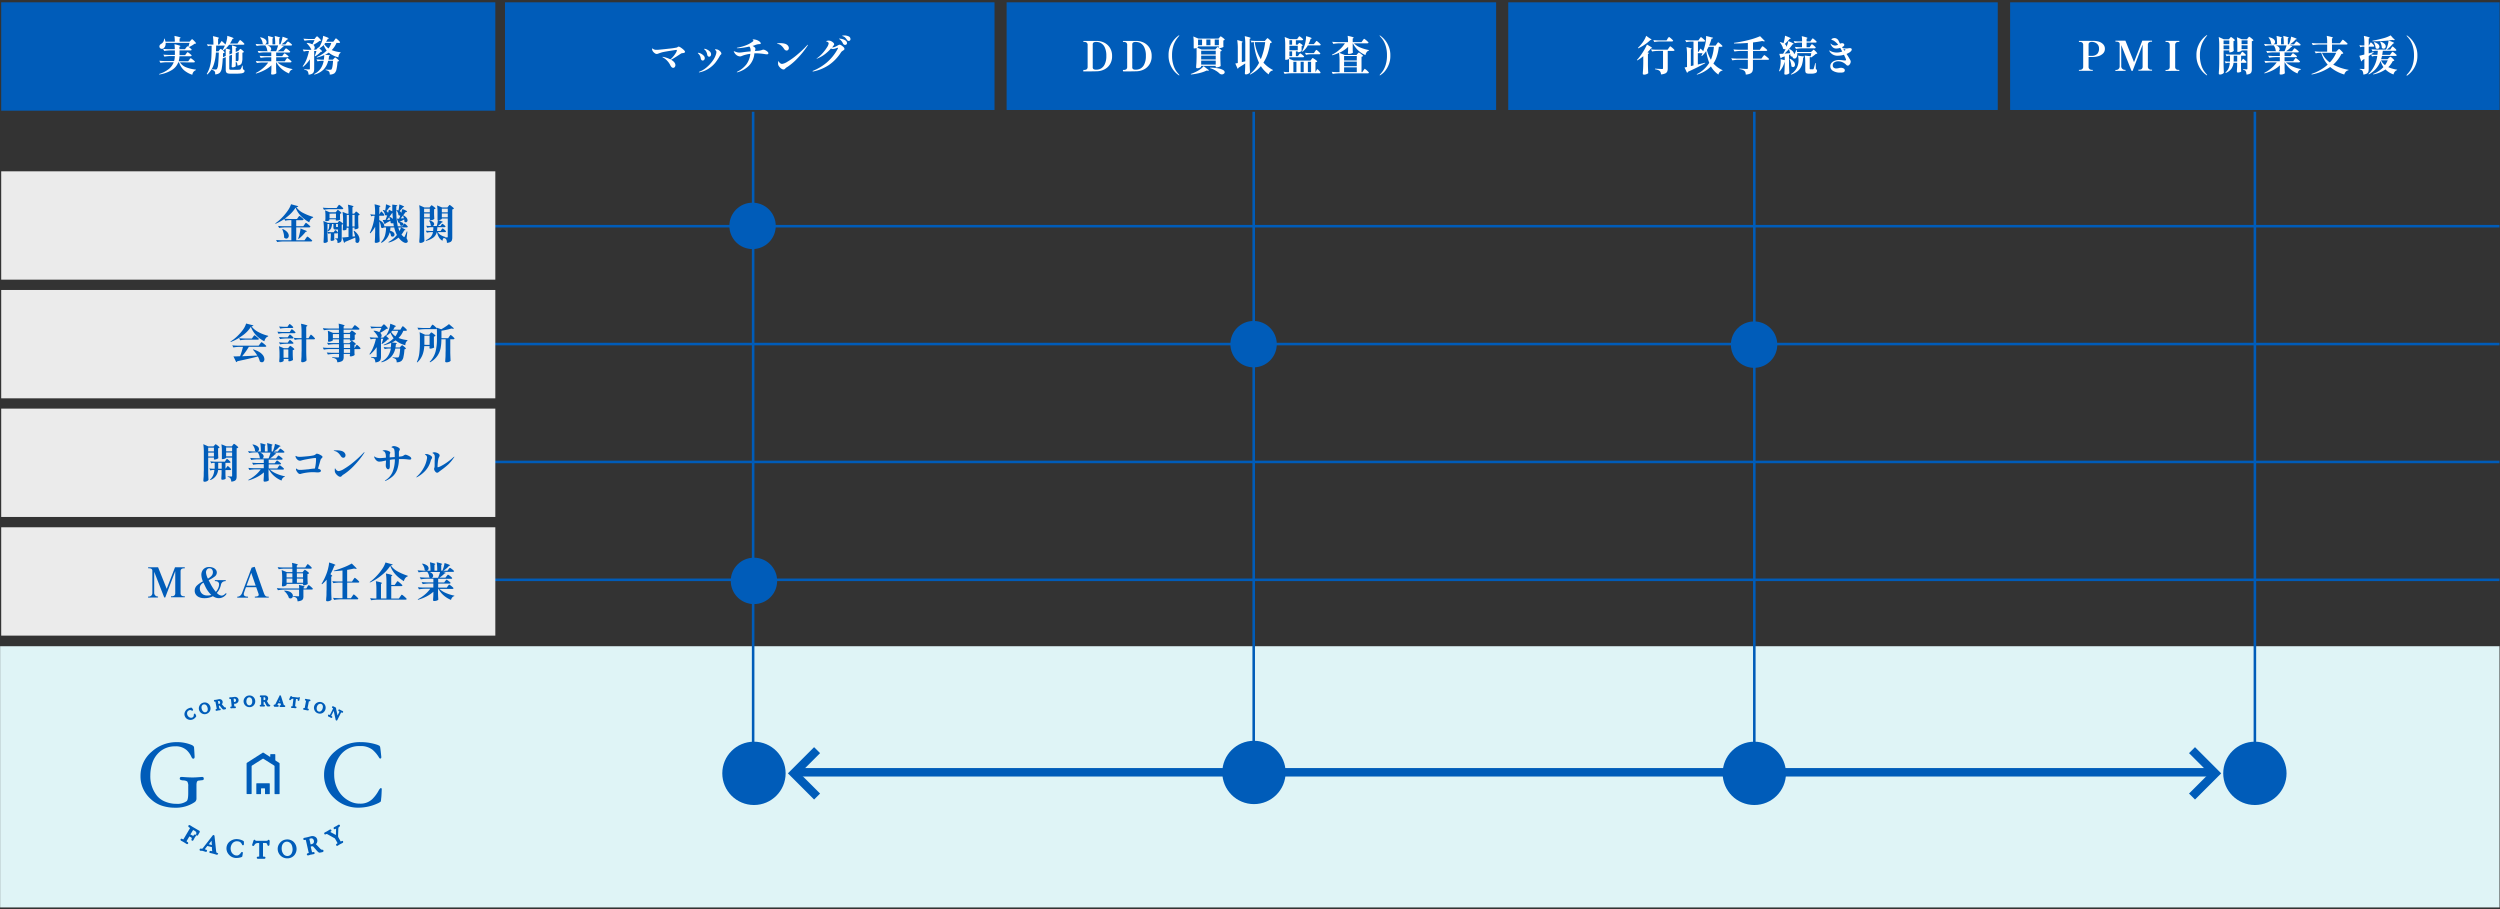 <svg xmlns="http://www.w3.org/2000/svg" width="998" height="363" viewBox="0 0 998 363"><rect x="0" y="0" width="998" height="363" fill="#333333" stroke="none"/><defs><style>.cls-1{fill:#dff4f6;}.cls-2,.cls-3{fill:none;stroke:#005cb9;stroke-miterlimit:10;}.cls-2{stroke-width:1.02px;}.cls-3{stroke-width:3.38px;}.cls-4{fill:#005cb9;}.cls-5{fill:#fff;}.cls-6{fill:#ebebeb;}</style></defs><g id="レイヤー_1" data-name="レイヤー 1"><rect class="cls-1" x="0.05" y="257.97" width="997.75" height="104.28"/><line class="cls-2" x1="300.65" y1="44.61" x2="300.65" y2="308.72"/><line class="cls-2" x1="194.51" y1="90.3" x2="997.8" y2="90.3"/><line class="cls-2" x1="194.51" y1="137.35" x2="997.8" y2="137.35"/><line class="cls-2" x1="194.51" y1="184.41" x2="997.8" y2="184.41"/><line class="cls-2" x1="194.51" y1="231.46" x2="997.8" y2="231.46"/><line class="cls-2" x1="500.48" y1="44.61" x2="500.48" y2="308.72"/><line class="cls-2" x1="700.32" y1="44.61" x2="700.32" y2="308.72"/><line class="cls-2" x1="900.15" y1="44.61" x2="900.15" y2="308.72"/><line class="cls-3" x1="317.89" y1="308.3" x2="884.31" y2="308.3"/><polyline class="cls-3" points="875.05 299.46 884.31 308.72 875.05 317.98"/><polyline class="cls-3" points="326.18 317.98 316.92 308.72 326.18 299.46"/><rect class="cls-4" x="201.59" y="0.93" width="195.42" height="42.98"/><rect class="cls-4" x="0.48" y="0.93" width="197.25" height="43.25"/><rect class="cls-4" x="401.84" y="0.93" width="195.41" height="42.98"/><rect class="cls-4" x="602.09" y="0.93" width="195.41" height="42.98"/><rect class="cls-4" x="802.44" y="0.93" width="195.41" height="42.98"/><path class="cls-5" d="M271.78,19a8.79,8.79,0,0,1,1.16.91c.35.34.52.6.52.78a.4.4,0,0,1-.28.36,1.9,1.9,0,0,1-.7.16,1.33,1.33,0,0,0-.48.1,6.5,6.5,0,0,0-.58.36l-.77.51q-1.11.72-1.71,1.08a10.61,10.61,0,0,1-1.07.57c1.16.67,1.75,1.39,1.75,2.18a1.2,1.2,0,0,1-.26.75.76.76,0,0,1-.64.32c-.43,0-.82-.37-1.18-1.12a6.71,6.71,0,0,0-1.08-1.57,5.92,5.92,0,0,0-1.57-1.31l-.25-.15-.17-.11a.08.08,0,0,1-.05-.07s0-.06.09-.06a6,6,0,0,1,1.26.28,10.79,10.79,0,0,1,1.85.73,9.16,9.16,0,0,0,1.2-1.21,9.65,9.65,0,0,0,1-1.42,2.36,2.36,0,0,0,.39-1q0-.15-.21-.15c-.1,0-.8.11-2.09.31s-2.33.38-3.09.53a9.71,9.71,0,0,0-1.15.32l-.59.2a4.79,4.79,0,0,1-.52.19,1.46,1.46,0,0,1-.41.07,1.25,1.25,0,0,1-.7-.25,3.27,3.27,0,0,1-.68-.61,2,2,0,0,1-.39-.67,1.56,1.56,0,0,1-.06-.41c0-.17,0-.25.1-.25a.31.31,0,0,1,.15.07l.17.11a1.92,1.92,0,0,0,1,.35c.14,0,.32,0,.54,0h.34c1.18-.1,2.65-.25,4.4-.45a27.36,27.36,0,0,0,3.19-.47,1.17,1.17,0,0,0,.33-.2.77.77,0,0,1,.39-.16A2.16,2.16,0,0,1,271.78,19Z"/><path class="cls-5" d="M280,23.92a1.47,1.47,0,0,1-.26-.64,3,3,0,0,0-1-1.9c-.1-.09-.16-.15-.16-.2s.05-.11.15-.11a2.58,2.58,0,0,1,1,.3,4.07,4.07,0,0,1,1.13.8,1.47,1.47,0,0,1,.49,1,1.16,1.16,0,0,1-.21.68.71.71,0,0,1-.63.31A.6.6,0,0,1,280,23.92Zm-1,4.87c0-.06.09-.12.28-.2a9.68,9.68,0,0,0,2.85-1.74,14.46,14.46,0,0,0,2.42-2.66,8.59,8.59,0,0,0,1.32-2.68,3.49,3.49,0,0,0,.12-.75.83.83,0,0,0-.25-.61l-.22-.17c-.08-.06-.12-.1-.12-.14s.11-.16.32-.16a2.3,2.3,0,0,1,.95.21,2.59,2.59,0,0,1,.86.65,1.36,1.36,0,0,1,.45.87.37.37,0,0,1-.06.21.7.7,0,0,1-.17.19,1.07,1.07,0,0,0-.26.27,6.38,6.38,0,0,0-.34.59,23.49,23.49,0,0,1-1.63,2.41,11,11,0,0,1-2.39,2.16,10.51,10.51,0,0,1-3.72,1.6.67.67,0,0,1-.26.05C279.08,28.89,279,28.85,279,28.79Zm3.57-6.4a1.17,1.17,0,0,1-.25-.58,3.83,3.83,0,0,0-.4-1.21,2.34,2.34,0,0,0-.68-.82l-.1-.09a.17.17,0,0,1-.06-.11c0-.06.05-.1.16-.1a2.55,2.55,0,0,1,1,.3,3.72,3.72,0,0,1,1.13.79,1.52,1.52,0,0,1,.49,1.09,1.08,1.08,0,0,1-.22.71.72.72,0,0,1-.58.27A.58.58,0,0,1,282.6,22.39Z"/><path class="cls-5" d="M305.43,20a3.79,3.79,0,0,1,.9.59.91.91,0,0,1,.4.64.4.4,0,0,1-.15.35.74.74,0,0,1-.43.1c-.09,0-.42,0-1-.11a24.23,24.23,0,0,0-3-.28l-1,0a7.86,7.86,0,0,1-2.14,4.9,10.24,10.24,0,0,1-4.57,2.65.81.81,0,0,1-.19,0c-.07,0-.1,0-.1-.05s.05-.11.16-.17A10.31,10.31,0,0,0,298,25.64a8.69,8.69,0,0,0,1.53-4.15,14.31,14.31,0,0,0-2.76.61,4.64,4.64,0,0,0-.49.2l-.49.17a1.23,1.23,0,0,1-.39.05,2.57,2.57,0,0,1-1.14-.35,3.3,3.3,0,0,1-1.2-1.33.67.67,0,0,1-.13-.33c0-.05,0-.08.06-.08a.62.62,0,0,1,.18.07,10.17,10.17,0,0,0,1.11.37,3.48,3.48,0,0,0,.9.12,12.49,12.49,0,0,0,1.46-.15c.54-.09,1.54-.2,3-.33v-.36a3,3,0,0,0-.12-.9,1.56,1.56,0,0,0-.39-.67c-.81.19-1.64.34-2.49.47a16.91,16.91,0,0,1-2.3.2c-.12,0-.18,0-.18-.08s.05-.11.16-.13A18.19,18.19,0,0,0,298,18a11.39,11.39,0,0,0,2.51-1.42c.17-.14.25-.25.25-.36a.29.29,0,0,0-.16-.24l-.15-.12c0-.09.12-.13.36-.13a3.6,3.6,0,0,1,1,.16,4,4,0,0,1,1.3.62c.39.28.58.56.58.83s-.24.24-.72.28a5.17,5.17,0,0,0-.79.13,5.35,5.35,0,0,0-.83.28,5,5,0,0,1-.93.3,5.24,5.24,0,0,1,.82.54.81.81,0,0,1,.32.65,2,2,0,0,1-.14.65l-.07.2,1-.08a6.51,6.51,0,0,0,1.61-.25l.35-.13a1.27,1.27,0,0,1,.41-.1A2.22,2.22,0,0,1,305.43,20Z"/><path class="cls-5" d="M313.46,20a1.69,1.69,0,0,1-.48-.51,5.51,5.51,0,0,0-1.11-1.3,2.84,2.84,0,0,0-1.38-.66c-.18,0-.28-.05-.28-.11s.15-.12.45-.15.6-.05.9-.05a6.81,6.81,0,0,1,1.43.15,3.18,3.18,0,0,1,1.13.45,2.11,2.11,0,0,1,.57.62,1.47,1.47,0,0,1,.22.73,1.06,1.06,0,0,1-.25.71.79.79,0,0,1-.65.3A1,1,0,0,1,313.46,20Zm-2.85,5.2a2.19,2.19,0,0,1,.05-.55c0-.14.07-.22.11-.22s.1.07.17.21a1.77,1.77,0,0,0,.31.41,1.41,1.41,0,0,0,.42.32,1.08,1.08,0,0,0,.56.14,5.38,5.38,0,0,0,2.07-.85,27.52,27.52,0,0,0,3.6-2.54,42.68,42.68,0,0,0,4.3-4.05c.1-.12.18-.18.23-.18a.06.06,0,0,1,.07.07.38.38,0,0,1-.06.17.86.86,0,0,0-.07.14,34.29,34.29,0,0,1-4,5,23.57,23.57,0,0,1-3.94,3.38l-.3.18a2.62,2.62,0,0,0-.34.24,3.6,3.6,0,0,0-.36.34.81.81,0,0,1-.62.33,1.57,1.57,0,0,1-.87-.31,3.92,3.92,0,0,1-.82-.76,2.4,2.4,0,0,1-.47-.84A2.6,2.6,0,0,1,310.61,25.19Z"/><path class="cls-5" d="M335.88,18.11a4.75,4.75,0,0,1,.85.69,1.15,1.15,0,0,1,.38.72.46.46,0,0,1-.14.34,2.13,2.13,0,0,1-.44.33l-.45.31a2.27,2.27,0,0,0-.32.36A17.58,17.58,0,0,1,330.83,26a17.74,17.74,0,0,1-6.12,2.52l-.18,0c-.1,0-.15,0-.15-.1s.08-.1.23-.17a20.84,20.84,0,0,0,5.44-3.3,19,19,0,0,0,4.37-5.45.59.59,0,0,0,.1-.29.13.13,0,0,0-.15-.15l-.19.05a9.2,9.2,0,0,1-1,.34,2.81,2.81,0,0,1-.71.1,1.61,1.61,0,0,1-.75-.19A15.81,15.81,0,0,1,329,21.85a13.2,13.2,0,0,1-2.75,1.53.6.6,0,0,1-.23.06s-.06,0-.06,0a.17.17,0,0,1,.06-.11l.18-.12a14.45,14.45,0,0,0,2.25-2.07,16.5,16.5,0,0,0,1.7-2.27,3.75,3.75,0,0,0,.65-1.52c0-.34-.26-.6-.79-.75-.13,0-.19-.07-.19-.11s.07-.11.23-.17a2.67,2.67,0,0,1,.78-.11,2.28,2.28,0,0,1,1,.24,3.34,3.34,0,0,1,.84.6,1,1,0,0,1,.34.61.88.88,0,0,1-.18.41c-.24.35-.46.65-.65.89a4.55,4.55,0,0,0,2.06-.72l.29-.16a2.2,2.2,0,0,1,.39-.18,1,1,0,0,1,.32-.06A1.59,1.59,0,0,1,335.88,18.11Zm.43-2.49a3.4,3.4,0,0,1,1.25.57,1.23,1.23,0,0,1,.56,1,.66.66,0,0,1-.23.55.82.82,0,0,1-.52.18.89.89,0,0,1-.82-.5,5.68,5.68,0,0,0-.56-.95,3.82,3.82,0,0,0-.7-.69,1.28,1.28,0,0,0-.21-.16c-.09-.06-.13-.1-.13-.13s0-.06.07-.07l.17,0A4.71,4.71,0,0,1,336.31,15.62Zm2.43-1.12a1.18,1.18,0,0,1,.77,1.12.66.66,0,0,1-.21.53.72.72,0,0,1-.49.19.86.86,0,0,1-.71-.44,6.7,6.7,0,0,0-.66-.85,2.3,2.3,0,0,0-.71-.49l-.24-.09-.21-.09c-.06,0-.09-.06-.09-.1s.26-.13.78-.13A4.27,4.27,0,0,1,338.74,14.5Z"/><path class="cls-5" d="M432.48,28.27a.39.39,0,0,1,0-.17c0-.12,0-.18.11-.18h.21a1.67,1.67,0,0,0,1-.27,1.2,1.2,0,0,0,.38-1V18a1.22,1.22,0,0,0-.38-1,1.67,1.67,0,0,0-1-.27h-.21c-.08,0-.11-.07-.11-.21s0-.18.11-.18h3.09c1.23,0,2,0,2.45,0a6.93,6.93,0,0,1,2.7.7,5.62,5.62,0,0,1,2.22,2,5.94,5.94,0,0,1,.89,3.36,5.86,5.86,0,0,1-.89,3.33,5.47,5.47,0,0,1-2.22,2,7,7,0,0,1-2.7.71c-.38,0-1.16.05-2.35.05-1,0-2.05,0-3.19,0A.1.1,0,0,1,432.48,28.27Zm5.21-.45a3.92,3.92,0,0,0,1.79-.45,3.79,3.79,0,0,0,1.53-1.7,7.48,7.48,0,0,0,.64-3.37,7.6,7.6,0,0,0-.64-3.4,3.59,3.59,0,0,0-3.32-2.15h-.11a1.82,1.82,0,0,0-1.06.23.94.94,0,0,0-.3.8v9a.93.93,0,0,0,.3.81,1.84,1.84,0,0,0,1.06.22Z"/><path class="cls-5" d="M448.27,28.27a.37.37,0,0,1,0-.17q0-.18.12-.18h.21a1.69,1.69,0,0,0,1-.27,1.2,1.2,0,0,0,.37-1V18a1.21,1.21,0,0,0-.37-1,1.69,1.69,0,0,0-1-.27h-.21q-.12,0-.12-.21t.12-.18h3.09c1.23,0,2.05,0,2.45,0a6.93,6.93,0,0,1,2.7.7,5.59,5.59,0,0,1,2.21,2,5.86,5.86,0,0,1,.9,3.36,5.78,5.78,0,0,1-.9,3.33,5.45,5.45,0,0,1-2.21,2,7,7,0,0,1-2.7.71c-.38,0-1.17.05-2.35.05-1,0-2.05,0-3.19,0C448.31,28.31,448.28,28.3,448.27,28.27Zm5.21-.45a4,4,0,0,0,1.79-.45,3.72,3.72,0,0,0,1.52-1.7,7.35,7.35,0,0,0,.64-3.37,7.46,7.46,0,0,0-.64-3.4,3.74,3.74,0,0,0-1.52-1.69,3.84,3.84,0,0,0-1.79-.46h-.12a1.81,1.81,0,0,0-1.05.23.92.92,0,0,0-.31.8v9a.91.91,0,0,0,.31.81,1.82,1.82,0,0,0,1.05.22Z"/><path class="cls-5" d="M470.5,30A9.37,9.37,0,0,1,469,28.7a9.8,9.8,0,0,1-1.71-2.63,9.25,9.25,0,0,1-.8-4,9.25,9.25,0,0,1,.8-4A9.8,9.8,0,0,1,469,15.5a10.09,10.09,0,0,1,1.5-1.32.56.56,0,0,1,.18-.08.18.18,0,0,1,.09,0,.12.12,0,0,1,0,.09s0,.1-.11.2A13.2,13.2,0,0,0,469.45,16a9.68,9.68,0,0,0-1.08,2.43,12.59,12.59,0,0,0-.49,3.69,12.59,12.59,0,0,0,.49,3.69,9.68,9.68,0,0,0,1.08,2.43,13.2,13.2,0,0,0,1.25,1.55l.06.1a.21.21,0,0,1,.05.11.09.09,0,0,1,0,.08.12.12,0,0,1-.09,0A.46.46,0,0,1,470.5,30Z"/><path class="cls-5" d="M481.64,27.3l1,.74a.54.54,0,0,1-.47.18,1.64,1.64,0,0,1-.46-.07,13.67,13.67,0,0,1-2.83,1,24.16,24.16,0,0,1-3.45.59l-.07-.21a17.15,17.15,0,0,0,2.75-1.23,10,10,0,0,0,1.38-.91,6.34,6.34,0,0,0,1-1Zm-5.12-8V17a16.88,16.88,0,0,0-.15-2.45l2.06.87h8l.37-.44.17-.2a1.92,1.92,0,0,1,.19-.2.22.22,0,0,1,.14-.06,1.44,1.44,0,0,1,.5.29,6.65,6.65,0,0,1,.76.59c.24.21.36.35.36.43a.61.61,0,0,1-.2.19,1,1,0,0,1-.36.12V17l0,.54c0,.4,0,.78.06,1.13-.05.1-.26.21-.61.33a3,3,0,0,1-.94.18h-.27a6.3,6.3,0,0,1,.77.62c.23.2.35.35.35.42a.91.91,0,0,1-.56.31v2c0,1.34.07,2.61.13,3.81a1.46,1.46,0,0,1-.67.36,2.85,2.85,0,0,1-1,.21h-.32V26.3h-5.81v.33c0,.06-.08.15-.24.25a3,3,0,0,1-.59.26,2.56,2.56,0,0,1-.71.11.47.47,0,0,1-.32-.1.27.27,0,0,1-.13-.23c0-.64.08-1.26.11-1.87s.05-1.4.07-2.38V19.16a2.65,2.65,0,0,1-.94.18Zm1.75-.56s0,.08-.1.13a1.18,1.18,0,0,1-.25.15l1.71.72h5.54l.39-.48a2,2,0,0,0,.25-.28c.11-.13.19-.19.26-.19a1.78,1.78,0,0,1,.51.29v-.57h-8.31Zm1.6-2.94h-1.6v2.25h1.6Zm-.36,5.93h5.81V20.24h-5.81Zm0,2h5.81V22.23h-5.81Zm0,2.06h5.81v-1.6h-5.81Zm3.7-10h-1.64v2.25h1.64Zm-.13,11.21a18.53,18.53,0,0,1,3.41.32,5.41,5.41,0,0,1,1.85.68,1.08,1.08,0,0,1,.56.82.76.76,0,0,1-.35.62,1.22,1.22,0,0,1-.8.26,1.34,1.34,0,0,1-.88-.32,7.5,7.5,0,0,0-1.59-1.2,10.15,10.15,0,0,0-2.25-1Zm3.5-11.21h-1.66v2.25h1.66Z"/><path class="cls-5" d="M497.09,25.34c-1.07.71-1.95,1.26-2.64,1.67a.91.91,0,0,1-.15.27.66.66,0,0,1-.24.17l-.93-2.1,1-.19V19.34A21.69,21.69,0,0,0,493.9,16c1.45.33,2.17.57,2.17.72a.13.13,0,0,1-.1.13l-.24.15V24.8l.39-.1,1-.21V17.78a21.46,21.46,0,0,0-.22-3.35c.91.21,1.53.37,1.87.48s.5.22.5.3,0,.1-.13.15l-.27.18V25c0,1.36.06,2.64.13,3.85a1.46,1.46,0,0,1-.61.55,1.85,1.85,0,0,1-1,.3.52.52,0,0,1-.33-.1.28.28,0,0,1-.11-.23c.06-.87.1-1.74.13-2.6Zm2,4.43-.17-.16a14.25,14.25,0,0,0,3.7-4.52,23.86,23.86,0,0,1-2.09-8.27h-.35a.87.87,0,0,0-.49.23l-.44-.84c.6.07,1.33.11,2.18.13h3.51l.46-.55.21-.23.22-.25a.3.3,0,0,1,.16-.08,1.54,1.54,0,0,1,.52.37,7.46,7.46,0,0,1,.81.78c.26.27.39.44.39.52a.76.76,0,0,1-.24.2,1.14,1.14,0,0,1-.42.11,27.8,27.8,0,0,1-1,4.24A15.29,15.29,0,0,1,504.36,25a12.69,12.69,0,0,0,3.8,2.93l-.05.2a2,2,0,0,0-1.64,1.58,11.72,11.72,0,0,1-3.12-3.3A13.49,13.49,0,0,1,499.05,29.77Zm1.8-12.95a17.14,17.14,0,0,0,2.43,6.8,25.68,25.68,0,0,0,1.75-6.8Z"/><path class="cls-5" d="M523.53,23.69l.17-.23.17-.22a.19.19,0,0,1,.13-.08,2,2,0,0,1,.57.3,8,8,0,0,1,.87.62c.27.22.41.36.41.44a.5.5,0,0,1-.25.2,2,2,0,0,1-.47.13v3.94h0l.33-.59.15-.26.16-.25a.19.19,0,0,1,.13-.08c.07,0,.2.1.41.3a5,5,0,0,1,.58.63,1.1,1.1,0,0,1,.27.46c0,.18-.18.26-.41.26H515.25a16.69,16.69,0,0,0-2.45.23l-.41-.83a13.77,13.77,0,0,0,1.5.13h.69V23.52a1.74,1.74,0,0,1-.51.24,2.25,2.25,0,0,1-.71.11h-.3V18.13a21.69,21.69,0,0,0-.21-3.36l2.07.84h2.9l.39-.56.18-.25a1.92,1.92,0,0,1,.19-.23.21.21,0,0,1,.14-.07,1.41,1.41,0,0,1,.48.27,7,7,0,0,1,.71.6c.22.21.33.36.33.43s-.19.26-.43.26h-2.5v1.77H518l.3-.34a1.73,1.73,0,0,1,.17-.21.37.37,0,0,1,.23-.15,1.26,1.26,0,0,1,.44.21,4.81,4.81,0,0,1,.62.47c.19.17.29.29.29.36a.7.7,0,0,1-.45.23v.67l0,.56c0,.16,0,.4,0,.7,0,.11-.21.22-.51.34a2.25,2.25,0,0,1-.78.17h-.26v-.31h-.74v1.88h.82l.39-.56.17-.22a1.5,1.5,0,0,1,.21-.25.23.23,0,0,1,.14-.08,1.34,1.34,0,0,1,.49.28,9,9,0,0,1,.73.6c.22.21.34.35.34.43s-.19.26-.43.26h-5.46v.49s0,.06-.08.11l1.83.72h6.69Zm-7.72-5.86V16.06h-1.08v1.77Zm2.26,2.24V18.29h-3.34v1.78Zm-3.34,2.34h1.09V20.53h-1.09Zm2.81,2.26h-1.22v4.12h1.22Zm2.9,4.12V24.67h-1.23v4.12ZM525,17l.21-.29a2.71,2.71,0,0,1,.22-.27.21.21,0,0,1,.14-.09,1.46,1.46,0,0,1,.52.34,7.47,7.47,0,0,1,.78.7c.25.24.37.4.37.48s-.19.26-.44.26H522.1A9,9,0,0,1,520,20.64l-.23-.14a11.28,11.28,0,0,0,1.08-2.57,13.2,13.2,0,0,0,.4-1.78,9.36,9.36,0,0,0,.12-1.72c1.51.41,2.26.69,2.26.83s0,.1-.13.13l-.3.14a11.79,11.79,0,0,1-.86,2.09h2.12Zm-2,4.67a7.48,7.48,0,0,0-1.64.22l-.42-.81c.6.06,1.32.11,2.17.13h1.39l.43-.64a3.11,3.11,0,0,0,.19-.28,2.1,2.1,0,0,1,.22-.28.21.21,0,0,1,.14-.09,1.26,1.26,0,0,1,.5.32,8.29,8.29,0,0,1,.75.69c.24.24.36.4.36.47s-.19.27-.45.27Zm.39,7.16V24.67H522.1v4.12Z"/><path class="cls-5" d="M545.32,27.81a9,9,0,0,1,.78.72c.25.25.37.41.37.49s-.19.26-.44.26H534.48a16.69,16.69,0,0,0-2.45.23l-.41-.84c.59.07,1.3.11,2.13.13h1V24.41a21.5,21.5,0,0,0-.21-3.34,17.41,17.41,0,0,1-2.74,1l-.09-.23a12.55,12.55,0,0,0,3-2,11.62,11.62,0,0,0,2.19-2.55h-2.2a16.69,16.69,0,0,0-2.46.23l-.44-.84c.6.07,1.33.11,2.18.13h4.15a17.69,17.69,0,0,0-.15-2.51c.92.19,1.55.35,1.9.46s.52.22.52.3,0,.1-.13.15l-.27.18v1.42h3.53l.46-.65.22-.31a3.17,3.17,0,0,1,.2-.27.2.2,0,0,1,.15-.09,1.75,1.75,0,0,1,.54.34c.29.23.57.47.82.71s.39.41.39.49-.19.26-.44.26h-5.38a7.72,7.72,0,0,0,2.59,1.7,16.63,16.63,0,0,0,3.41,1l0,.19a1.66,1.66,0,0,0-.87.58A2.72,2.72,0,0,0,545.1,22a9.89,9.89,0,0,1-5-4.66H540v1.24c0,1,0,1.81.09,2.39-.05.12-.25.24-.59.36a3.16,3.16,0,0,1-1,.18c-.29,0-.43-.11-.43-.33.05-.4.08-.91.1-1.54v-.94a12.69,12.69,0,0,1-3.55,2.4l2.21.85h4.68l.41-.49.2-.22.2-.21a.22.22,0,0,1,.14-.06,1.66,1.66,0,0,1,.52.3,8.39,8.39,0,0,1,.79.63c.25.22.37.37.37.44a1.11,1.11,0,0,1-.62.33V28.8h.31l.44-.67a3.2,3.2,0,0,0,.22-.31,1.83,1.83,0,0,1,.21-.27.21.21,0,0,1,.14-.09C544.87,27.46,545,27.58,545.32,27.81Zm-8.76-3.68h5.07V22.36h-5.07Zm0,2.29h5.07V24.59h-5.07Zm0,2.38h5.07V26.89h-5.07Z"/><path class="cls-5" d="M550.87,29.77a13.15,13.15,0,0,0,1.24-1.55,9.68,9.68,0,0,0,1.08-2.43,12.26,12.26,0,0,0,.49-3.69,12.26,12.26,0,0,0-.49-3.69A9.68,9.68,0,0,0,552.11,16a13.15,13.15,0,0,0-1.24-1.55c-.08-.08-.12-.14-.12-.2a.18.18,0,0,1,0-.09l.08,0a.45.45,0,0,1,.19.08,10.59,10.59,0,0,1,1.51,1.34,9.57,9.57,0,0,1,1.69,2.61,9.11,9.11,0,0,1,.81,4,9.11,9.11,0,0,1-.81,4,9.57,9.57,0,0,1-1.69,2.61A9.84,9.84,0,0,1,551.06,30a.39.39,0,0,1-.19.09.12.12,0,0,1-.08,0,.12.12,0,0,1,0-.08A.38.38,0,0,1,550.87,29.77Z"/><path class="cls-5" d="M656,22.43a19.51,19.51,0,0,1-2.39,1.7l-.15-.18a21.65,21.65,0,0,0,2.28-3,23,23,0,0,0,1.73-3.16c1.37.77,2.06,1.22,2.06,1.38s0,.07-.15.09l-.29.05a19.19,19.19,0,0,1-1.41,1.57l.66.26a.67.67,0,0,1-.49.32v3.9c0,1.36.06,2.64.13,3.85a1.85,1.85,0,0,1-.65.38,2.52,2.52,0,0,1-1,.21.69.69,0,0,1-.38-.1.27.27,0,0,1-.14-.23c0-.64.08-1.27.11-1.87s.06-1.4.07-2.38Zm2.35-7.28c.61.35.92.58.92.7s-.06.08-.17.1l-.29.05a16.45,16.45,0,0,1-2.2,1.78A18.08,18.08,0,0,1,654,19.3l-.15-.18a17.6,17.6,0,0,0,1.75-2,10.86,10.86,0,0,0,.93-1.42,8.12,8.12,0,0,0,.62-1.41Zm3.6,5.17a15.42,15.42,0,0,0-2.45.23l-.41-.84c.6.07,1.32.11,2.17.13h4.45l.46-.67.21-.29a2.35,2.35,0,0,1,.22-.29.24.24,0,0,1,.16-.09,1.79,1.79,0,0,1,.53.35,7.91,7.91,0,0,1,.81.71c.25.26.38.42.38.5s-.2.26-.45.26h-2.27v7a3.31,3.31,0,0,1-.2,1.22,1.6,1.6,0,0,1-.8.78,4.5,4.5,0,0,1-1.7.38,1.92,1.92,0,0,0-.51-1.37,2.5,2.5,0,0,0-.69-.39,5.85,5.85,0,0,0-1.15-.28V27.4c1.56.1,2.48.15,2.78.15s.39-.11.39-.33v-6.9Zm3.75-4.89.21-.3.21-.27a.2.2,0,0,1,.15-.09,1.54,1.54,0,0,1,.5.33,7.47,7.47,0,0,1,.78.7c.25.24.37.4.37.48s-.17.26-.43.26h-4.66a16.69,16.69,0,0,0-2.45.23L660,16c.59.07,1.32.11,2.17.13h3.12Z"/><path class="cls-5" d="M685.33,17.55l.22-.31a3.17,3.17,0,0,1,.2-.27.25.25,0,0,1,.15-.09,1.66,1.66,0,0,1,.53.35,9.35,9.35,0,0,1,.81.71c.25.24.38.4.38.48s-.2.26-.46.26h-1a19.08,19.08,0,0,1-.75,3.66,11.42,11.42,0,0,1-1.42,3A10.61,10.61,0,0,0,687.64,28l0,.16A2,2,0,0,0,686,29.77,9.71,9.71,0,0,1,683,26.52a12.53,12.53,0,0,1-5.56,3.27l-.11-.18a11.89,11.89,0,0,0,5-4.53,22.39,22.39,0,0,1-1.23-4.7,9.11,9.11,0,0,1-1.72,2l-.19-.13a8.93,8.93,0,0,0,.45-1h-1.86v4.51l2.88-.72.05.2c-1.81,1-4.09,2.16-6.84,3.39a.72.72,0,0,1-.41.44l-1-2.13,1-.2V22.13a21.64,21.64,0,0,0-.21-3.35c1.37.32,2.06.55,2.06.7s0,.07-.1.12l-.23.14v6.63l1.07-.25V16.6h-1a10.81,10.81,0,0,0-1.9.23l-.42-.83c.6.06,1.32.11,2.17.13H678l.44-.65.21-.3a2.71,2.71,0,0,1,.22-.27.21.21,0,0,1,.14-.09,1.46,1.46,0,0,1,.52.34c.28.22.54.46.79.7s.38.41.38.48-.17.26-.41.26h-2.47v4.13H678l.87-1.35c.39.38.74.72,1.06,1.05a26.77,26.77,0,0,0,.78-2.65A15.77,15.77,0,0,0,681,16a9.91,9.91,0,0,0,.07-1.65l2.8.72c-.08.24-.28.36-.62.37a18.19,18.19,0,0,1-1,2.77h2.59Zm-3.24,1.13c-.33.63-.55,1.05-.69,1.26A13.93,13.93,0,0,0,683,23.85a16.45,16.45,0,0,0,1.18-5.17Z"/><path class="cls-5" d="M703,19.17l.23-.31a2.24,2.24,0,0,1,.23-.29.24.24,0,0,1,.16-.1,1.89,1.89,0,0,1,.57.36c.32.24.61.49.89.74s.42.43.42.5-.2.26-.46.26H699.8v3.06h3.35l.51-.69.21-.26.25-.31c.07-.09.13-.13.18-.13a2,2,0,0,1,.58.36c.32.24.62.49.91.75s.44.42.44.49-.2.27-.46.27h-6v3.38a3.39,3.39,0,0,1-.21,1.28,1.8,1.8,0,0,1-.85.83,4.78,4.78,0,0,1-1.8.41,3.47,3.47,0,0,0-.16-.9,1.22,1.22,0,0,0-.38-.57,2.5,2.5,0,0,0-.75-.43,7,7,0,0,0-1.21-.29v-.21c1.64.1,2.62.16,2.94.16s.39-.12.39-.36v-3.3H694a16.63,16.63,0,0,0-2.46.22l-.42-.83c.6.07,1.32.11,2.17.13h4.45V20.33h-2.89a16.82,16.82,0,0,0-2.46.23l-.41-.83c.6.06,1.33.11,2.18.13h3.58V17.14c-1.94.16-3.78.23-5.53.22l0-.26A50.09,50.09,0,0,0,697.94,16a29.06,29.06,0,0,0,4.69-1.55l1.93,1.95a.67.67,0,0,1-.39.11,2.15,2.15,0,0,1-.69-.15c-1,.22-2.23.42-3.68.59v2.93h2.73Z"/><path class="cls-5" d="M723.49,20.3l.18-.2a1.66,1.66,0,0,1,.19-.19.21.21,0,0,1,.14-.07c.07,0,.22.11.47.33a8.84,8.84,0,0,1,.68.69c.22.25.32.41.32.49a.48.48,0,0,1-.23.13,2.2,2.2,0,0,1-.37.05,10,10,0,0,1-.89.73c-.36.28-.68.5-1,.69l-.18-.1,0-.11a.87.87,0,0,1-.36.14V27.4a.27.27,0,0,0,.06.2.35.35,0,0,0,.24.06h.54a3.71,3.71,0,0,0,.47,0,.26.26,0,0,0,.15-.05.38.38,0,0,0,.11-.16c.08-.18.29-.95.64-2.31h.18l.05,2.43a.8.8,0,0,1,.38.3,1,1,0,0,1,.09.45.86.86,0,0,1-.53.81,4.15,4.15,0,0,1-1.76.27h-.88a2.53,2.53,0,0,1-1-.14.73.73,0,0,1-.41-.45,2.73,2.73,0,0,1-.11-.92V25.06a18.12,18.12,0,0,0-.18-2.88l2.34.28c.07-.31.13-.59.18-.85l.08-.41h-5.58a3.74,3.74,0,0,1-.1,1.15,2,2,0,0,1-.4.78.87.87,0,0,1-.62.25.94.94,0,0,1-.45-.11.62.62,0,0,1-.29-.34.65.65,0,0,1-.07-.34.89.89,0,0,1-.83-.34v-.17a3.53,3.53,0,0,0,0-.39l-.57.21v3.45c0,1.36.07,2.64.13,3.85a1.39,1.39,0,0,1-.54.39,2.19,2.19,0,0,1-1,.2.55.55,0,0,1-.34-.1.29.29,0,0,1-.12-.23c.08-1,.12-2,.15-3.21V24.49h0a9.41,9.41,0,0,1-2,4l-.25-.13a11.26,11.26,0,0,0,.36-1.28,10.23,10.23,0,0,0,.21-1.29,10.82,10.82,0,0,0,.08-1.35,5.27,5.27,0,0,0-.05-.84l1.66.43V22.51l-1.21.41a.55.55,0,0,1-.43.36l-.52-1.77,1.53-.06c.3-.48.64-1.13,1-1.93.23-.52.45-1.06.65-1.62a9.94,9.94,0,0,0,.41-1.51q2.16.9,2.16,1.11s-.05.08-.15.12l-.31.08a22.07,22.07,0,0,1-1.42,1.85,24,24,0,0,1-1.77,1.85l2.22-.17a8.25,8.25,0,0,0-.47-1.58l.16-.07a3.75,3.75,0,0,1,1.42,1,1.74,1.74,0,0,1,.46,1.06,2.75,2.75,0,0,0,.54-.79,2.07,2.07,0,0,0,.23-.91h.23a6.59,6.59,0,0,1,.21.82h5.55Zm-10.32-1.52a.91.91,0,0,1-.22.63.68.68,0,0,1-.54.25,1,1,0,0,1-.61-.23,4,4,0,0,0-.47-1.29,7.4,7.4,0,0,0-.82-1.24l.15-.1a5.05,5.05,0,0,1,1.3.44,12.77,12.77,0,0,0,.41-1.52,14.67,14.67,0,0,0,.22-1.47c1.51.57,2.27.93,2.27,1.08s-.05.07-.15.11l-.31.12a15.76,15.76,0,0,1-1.94,2A1.55,1.55,0,0,1,713.17,18.78Zm1.36,4.66a4.21,4.21,0,0,1,1.54,1.15,2,2,0,0,1,.49,1.22,1,1,0,0,1-.22.7.69.69,0,0,1-.55.27,1,1,0,0,1-.67-.33,8.12,8.12,0,0,0-.75-2.94Zm4.65-1q1.08.06,1.08.24s-.06.09-.17.17l-.29.18a11.62,11.62,0,0,1-.47,2.86,5.44,5.44,0,0,1-1.4,2.24,7.46,7.46,0,0,1-2.87,1.65l-.14-.2a6.08,6.08,0,0,0,2.9-4,7.09,7.09,0,0,0,.15-1.51,8.63,8.63,0,0,0-.2-1.89Zm3.61-4.19c0-.07.11-.16.19-.27l.19-.25a.21.21,0,0,1,.14-.09,1.48,1.48,0,0,1,.49.31,8.67,8.67,0,0,1,.72.64c.22.22.33.37.33.44s-.17.27-.41.27h-5.05a15.42,15.42,0,0,0-2.45.23l-.43-.82c.53.06,1.18.11,1.93.13h.92V17h-1a9.85,9.85,0,0,0-1.9.23l-.43-.82c.6.07,1.33.11,2.18.13h1.18a14.5,14.5,0,0,0-.13-2.11c.86.2,1.45.36,1.79.47s.5.21.5.29,0,.07-.12.13l-.24.16v1.06h1.5l.41-.6.2-.28a3.16,3.16,0,0,1,.2-.26.19.19,0,0,1,.14-.08,1.4,1.4,0,0,1,.49.31,7.65,7.65,0,0,1,.74.65c.24.23.36.38.36.46s-.19.26-.43.26h-3.61v1.85h1.22Z"/><path class="cls-5" d="M739,20.32a3.31,3.31,0,0,1-.5.49,7.07,7.07,0,0,1-1.36.72c.32.48.65,1,1,1.58,0,.08.14.24.28.49a3.85,3.85,0,0,1,.31.59,1.46,1.46,0,0,1,.08.43,1.7,1.7,0,0,1-.17.68,2,2,0,0,1-.45.64.8.8,0,0,1-.56.26.84.84,0,0,1-.6-.31,4.87,4.87,0,0,0-1.54-1.07,4.33,4.33,0,0,0-1.65-.35,2.87,2.87,0,0,0-1.55.41,1.29,1.29,0,0,0-.64,1.16A1.19,1.19,0,0,0,732,27a1.52,1.52,0,0,0,1,.33,4.73,4.73,0,0,0,1-.13,3.61,3.61,0,0,1,.85-.14,2.24,2.24,0,0,1,1.12.27.8.8,0,0,1,.48.73.83.83,0,0,1-.19.54.85.85,0,0,1-.58.31,3.64,3.64,0,0,1-.62.08l-.59,0a5.27,5.27,0,0,1-2.7-.68,2.06,2.06,0,0,1-1.11-1.87,2,2,0,0,1,.49-1.35,3.13,3.13,0,0,1,1.31-.86,5.18,5.18,0,0,1,1.75-.29,14.85,14.85,0,0,1,1.74.16l.5.05c.33,0,.49-.1.49-.31a1,1,0,0,0-.13-.43c-.12-.31-.35-.83-.7-1.55a8.17,8.17,0,0,1-2.31.38,3.69,3.69,0,0,1-3.25-1.43,1.17,1.17,0,0,1-.28-.6.06.06,0,0,1,.07-.07.57.57,0,0,1,.24.13,3.94,3.94,0,0,0,1.2.51,5.74,5.74,0,0,0,1.48.2,6.56,6.56,0,0,0,2.16-.41l-.6-1.11-.2-.36a4.74,4.74,0,0,1-1.52.27,2.08,2.08,0,0,1-1.36-.4,3.71,3.71,0,0,1-.91-1.25l-.06-.12a.33.33,0,0,1,0-.14s0-.06,0-.06a.31.31,0,0,1,.17.09c.07.06.16.13.25.22a1.7,1.7,0,0,0,.59.32,2.22,2.22,0,0,0,.8.15,2.75,2.75,0,0,0,1.2-.34A5.88,5.88,0,0,0,733,17a7,7,0,0,0-.82-.66,2.34,2.34,0,0,0-.74-.34.9.9,0,0,1-.25-.1.14.14,0,0,1-.08-.13c0-.15.14-.29.41-.4a2.11,2.11,0,0,1,.77-.17,1.76,1.76,0,0,1,1,.29,2.09,2.09,0,0,1,.72.87,7.77,7.77,0,0,0,.54,1.08l.25-.1a2,2,0,0,1,.59-.1,1,1,0,0,1,.6.19.58.58,0,0,1,.25.45.75.75,0,0,1-.13.39,1.16,1.16,0,0,1-.4.35l-.36.18.25.39a5.81,5.81,0,0,0,1.29.15,2.85,2.85,0,0,0,.49,0,2.51,2.51,0,0,0,.36-.05,3.56,3.56,0,0,1,.67-.08,1.21,1.21,0,0,1,.6.13.48.48,0,0,1,.2.44A.88.88,0,0,1,739,20.32Zm-2.71-.08.11-.07c.2-.13.3-.23.3-.31s-.07-.13-.2-.16a4.94,4.94,0,0,1-.68-.22Z"/><path class="cls-5" d="M838.12,16.71a3.89,3.89,0,0,1,1.56,1.08,2.5,2.5,0,0,1,.59,1.66,2.55,2.55,0,0,1-.73,1.89,4.29,4.29,0,0,1-1.76,1.05,8.56,8.56,0,0,1-2.12.36l-1.26,0h-.64V26.6a1.22,1.22,0,0,0,.38,1,1.59,1.59,0,0,0,1,.28h.2q.12,0,.12.18t-.12.21H830c-.07,0-.11-.07-.11-.21s0-.18.11-.18h.22a1.58,1.58,0,0,0,1-.28,1.19,1.19,0,0,0,.39-1V18a1.22,1.22,0,0,0-.38-1,1.66,1.66,0,0,0-1-.27H830c-.07,0-.11-.07-.11-.21s0-.2.11-.2h6A7.14,7.14,0,0,1,838.12,16.71Zm-.85,4.76a3.08,3.08,0,0,0,.66-2.09,2.42,2.42,0,0,0-.46-1.53,2.74,2.74,0,0,0-1.12-.87,3.46,3.46,0,0,0-1.25-.26c-.89,0-1.34.35-1.34,1.05V22.3H835A3.08,3.08,0,0,0,837.27,21.47Z"/><path class="cls-5" d="M844.56,28.31c-.07,0-.11-.07-.11-.21s0-.18.11-.18h.18a1.44,1.44,0,0,0,1-.39,1.4,1.4,0,0,0,.43-1.1V17.62c0-.64-.47-1-1.41-1h-.18c-.07,0-.11-.06-.11-.19s0-.2.11-.2h3.88l3.44,8.59,3.31-8.59H859c.07,0,.11.07.11.2s0,.21-.11.21h-.2a1.65,1.65,0,0,0-1,.27,1.21,1.21,0,0,0-.37,1l0,8.62a1.22,1.22,0,0,0,.38,1,1.64,1.64,0,0,0,1,.28h.2c.07,0,.11.06.11.18s0,.21-.11.21h-5.28c-.07,0-.1-.07-.1-.21s0-.18.1-.18h.23a1.58,1.58,0,0,0,1-.28,1.25,1.25,0,0,0,.37-1V17.8l-4,10.51h-.41L846.8,18v8.39a1.38,1.38,0,0,0,.45,1.1,1.41,1.41,0,0,0,1,.39h.17c.07,0,.11.06.11.18s0,.21-.11.21Z"/><path class="cls-5" d="M864.59,28.31q-.12,0-.12-.21t.12-.18h.19a1.6,1.6,0,0,0,1-.28,1.21,1.21,0,0,0,.38-1V18a1.19,1.19,0,0,0-.38-1,1.72,1.72,0,0,0-1-.27h-.19q-.12,0-.12-.21c0-.13,0-.2.12-.2h5.3c.07,0,.11.07.11.2s0,.21-.11.21h-.2a1.7,1.7,0,0,0-1,.27,1.24,1.24,0,0,0-.36,1v8.63a1.2,1.2,0,0,0,.37,1,1.69,1.69,0,0,0,1,.27h.2c.07,0,.11.06.11.18s0,.21-.11.21Z"/><path class="cls-5" d="M880.82,30a9.83,9.83,0,0,1-1.5-1.31,9.56,9.56,0,0,1-1.7-2.63,9.11,9.11,0,0,1-.8-4,9.11,9.11,0,0,1,.8-4,9.56,9.56,0,0,1,1.7-2.63,10.62,10.62,0,0,1,1.5-1.32.56.56,0,0,1,.18-.08.13.13,0,0,1,.09,0,.12.12,0,0,1,0,.09s0,.1-.11.2A12.2,12.2,0,0,0,879.78,16a9,9,0,0,0-1.08,2.43,12.26,12.26,0,0,0-.49,3.69,12.26,12.26,0,0,0,.49,3.69,9,9,0,0,0,1.08,2.43A12.2,12.2,0,0,0,881,29.77l.06.1a.15.15,0,0,1,0,.11.09.09,0,0,1,0,.08.1.1,0,0,1-.09,0A.46.46,0,0,1,880.82,30Z"/><path class="cls-5" d="M890.14,15.23l.23-.26q.15-.18.24-.18a1.43,1.43,0,0,1,.5.28,6.29,6.29,0,0,1,.75.59c.22.2.34.35.34.42a1,1,0,0,1-.59.31v1.34c0,1.08.06,1.94.1,2.57a1.37,1.37,0,0,1-.58.38,2.24,2.24,0,0,1-.88.21h-.31v-.77h-2.29v5c0,1.35.07,2.63.13,3.84a1.15,1.15,0,0,1-.57.54,2,2,0,0,1-1,.25.53.53,0,0,1-.34-.1.27.27,0,0,1-.13-.23c0-.64.08-1.27.11-1.87s.06-1.4.07-2.38V18.13a21.69,21.69,0,0,0-.21-3.36l2,.9h2.06Zm-.2,2.42v-1.5h-2.29v1.5Zm-2.29.46v1.55h2.29V18.11ZM895,24.05l.17-.26.17-.23a.19.19,0,0,1,.13-.07c.07,0,.21.09.44.29s.43.39.63.6.29.36.29.43-.18.27-.42.27h-1.8v1.17c0,1,0,1.71.1,2.24a1,1,0,0,1-.48.31,2.28,2.28,0,0,1-.88.15.4.4,0,0,1-.3-.1.32.32,0,0,1-.09-.23c0-.56.09-1.31.11-2.25V25.08h-1.44a5.26,5.26,0,0,1-.82,2.3,5.12,5.12,0,0,1-2.27,1.74l-.16-.18a4.7,4.7,0,0,0,1.29-1.75,6.65,6.65,0,0,0,.47-2.11h-.62a3.14,3.14,0,0,0-1,.22l-.42-.83a10.49,10.49,0,0,0,1.44.13h.69V22.25h-.53a1.85,1.85,0,0,0-.82.23l-.42-.82c.6.06,1.32.11,2.17.13h3.65l.36-.56.16-.23c.08-.1.14-.19.19-.24a.19.19,0,0,1,.14-.08,1.17,1.17,0,0,1,.46.28,8,8,0,0,1,.68.61c.21.21.32.36.32.43s-.17.25-.41.25h-1.52V24.6h0Zm-3.32,0c0,.22,0,.39,0,.51h1.41V22.25h-1.39Zm3.16-3.85c0,.05-.08.12-.23.21a2.39,2.39,0,0,1-.55.23,2.56,2.56,0,0,1-.66.09h-.26V17.85a20.94,20.94,0,0,0-.18-3l1.94.82H897l.38-.49.17-.22.18-.21a.21.21,0,0,1,.14-.08,1.83,1.83,0,0,1,.53.32c.29.22.56.44.81.67s.37.38.37.45a1,1,0,0,1-.65.33V27.58a3.49,3.49,0,0,1-.15,1.14,1.29,1.29,0,0,1-.61.7,3.52,3.52,0,0,1-1.38.35,3.53,3.53,0,0,0-.28-1.33,1.37,1.37,0,0,0-.42-.38,2.71,2.71,0,0,0-.69-.24v-.21l1.47.07a.3.3,0,0,0,.23-.08.37.37,0,0,0,.06-.23V20.12h-2.38Zm2.38-2.59v-1.5h-2.38v1.5Zm-2.38.46v1.55h2.38V18.11Z"/><path class="cls-5" d="M915.88,23.8a2.88,2.88,0,0,0,.21-.28,2.39,2.39,0,0,1,.22-.26.23.23,0,0,1,.14-.08,1.69,1.69,0,0,1,.54.32,8.6,8.6,0,0,1,.8.67c.26.23.38.39.38.46s-.17.27-.42.27h-5.2a9.54,9.54,0,0,0,2.66,1.66,14.71,14.71,0,0,0,3.29,1l0,.2a1.56,1.56,0,0,0-.84.52,2.32,2.32,0,0,0-.48,1.05,10.55,10.55,0,0,1-2.94-1.81,9.42,9.42,0,0,1-2.13-2.65H912v1.48c0,1.24.07,2.19.12,2.87a1.37,1.37,0,0,1-.58.36,2.76,2.76,0,0,1-1.06.18.54.54,0,0,1-.35-.09.3.3,0,0,1-.11-.24q.07-.78.12-2.13V26.09A12.44,12.44,0,0,1,907.4,28,18.24,18.24,0,0,1,904,29.31l-.11-.21a14.38,14.38,0,0,0,2.82-1.87,13,13,0,0,0,2.17-2.33h-2.06a16.63,16.63,0,0,0-2.46.22l-.42-.83c.6.07,1.32.11,2.17.13h4v-1.6h-1.78a16.69,16.69,0,0,0-2.46.23l-.42-.82c.6.07,1.32.11,2.17.13h2.49V20.91h-2.55a16.75,16.75,0,0,0-2.46.22l-.42-.81c.6.06,1.32.11,2.17.13h1.93a1.11,1.11,0,0,1-.32-.21,3.39,3.39,0,0,0-.25-1.11,4.11,4.11,0,0,0-.54-1h-1.21a13.45,13.45,0,0,0-2.22.22l-.43-.81c.6.06,1.33.11,2.18.13h1.19a1.63,1.63,0,0,1-.56-.26,3.38,3.38,0,0,0-.31-1.3,4.22,4.22,0,0,0-.73-1.14l.15-.1a3.92,3.92,0,0,1,1.88.75,1.49,1.49,0,0,1,.6,1.12,1,1,0,0,1-.2.61,1,1,0,0,1-.53.32H909a21.32,21.32,0,0,0-.21-3.34c1.43.33,2.15.57,2.15.72a.14.14,0,0,1-.09.13l-.25.17v2.32h1.1a20,20,0,0,0-.22-3.34c1.45.33,2.18.57,2.18.72s0,.08-.12.13l-.24.17v2.32h.46a10.62,10.62,0,0,0,.54-1.54,10,10,0,0,0,.32-1.5c.84.27,1.42.48,1.75.62s.48.24.48.31,0,.06-.13.1l-.3.09a11.08,11.08,0,0,1-1,1,15.55,15.55,0,0,1-1.24.94h1.59l.44-.57.19-.25.22-.25a.23.23,0,0,1,.14-.08,1.56,1.56,0,0,1,.52.3,6.85,6.85,0,0,1,.78.62c.25.22.37.36.37.44s-.19.25-.44.25h-4.17c.82.17,1.23.32,1.23.44s-.06.1-.17.13l-.29.1a11.81,11.81,0,0,1-2,1.65h2.39l.44-.59.2-.25a1.84,1.84,0,0,1,.21-.25.27.27,0,0,1,.16-.11,1.57,1.57,0,0,1,.53.31,9.92,9.92,0,0,1,.79.63c.24.23.37.38.37.45a.31.31,0,0,1-.15.2.61.61,0,0,1-.28.07H912v1.45h2.39l.41-.55.2-.26.2-.23a.21.21,0,0,1,.14-.07,1.44,1.44,0,0,1,.51.29c.27.19.52.39.76.59s.35.35.35.43-.19.26-.44.26H912v1.6h3.45ZM912,20.45a20.33,20.33,0,0,0,.8-2.32h-4.26a2.52,2.52,0,0,1,1.13.66,1.23,1.23,0,0,1,.36.82.84.84,0,0,1-.14.5,1,1,0,0,1-.35.34Z"/><path class="cls-5" d="M934.6,16.59l.09-.12a.91.91,0,0,0,.11-.16l.21-.26c.1-.13.18-.2.23-.2a1.93,1.93,0,0,1,.58.38c.32.25.63.51.92.78s.43.43.43.51-.19.26-.46.26h-5.77v2.85h1.64l.54-.54.32-.31c.16-.16.27-.23.33-.23s.24.13.52.38.54.53.78.8.37.46.37.54a.55.55,0,0,1-.24.18,2.72,2.72,0,0,1-.5.08,14.26,14.26,0,0,1-3.28,4.27,19.7,19.7,0,0,0,6.1,2.06l0,.19a1.94,1.94,0,0,0-1.06.55,2.61,2.61,0,0,0-.62,1.14,15,15,0,0,1-5.63-3,19.09,19.09,0,0,1-7.39,3l-.08-.22a18.62,18.62,0,0,0,6.48-3.72,12.18,12.18,0,0,1-2.56-4.71h-.8a5.43,5.43,0,0,0-1.4.22L924,20.5c.6.06,1.33.11,2.18.13H929V17.78h-3.28a16.82,16.82,0,0,0-2.46.23l-.42-.83c.6.06,1.32.11,2.17.13h4a19.07,19.07,0,0,0-.18-3c.94.19,1.59.35,1.94.46s.53.21.53.29,0,.09-.11.15l-.28.18v1.88h3.16Zm-7.67,4.5a9.48,9.48,0,0,0,3.13,3.84,12.67,12.67,0,0,0,2.53-3.84Z"/><path class="cls-5" d="M946,17.55l.15-.26a1.42,1.42,0,0,1,.17-.27.21.21,0,0,1,.14-.09c.07,0,.21.11.42.31a7.69,7.69,0,0,1,.62.66,1.12,1.12,0,0,1,.28.47c0,.18-.18.26-.4.26h-1.79v2.68l2-.57,0,.18c-.43.35-1.1.84-2,1.46v5.08a4.24,4.24,0,0,1-.14,1.2,1.38,1.38,0,0,1-.62.72,3.5,3.5,0,0,1-1.4.37,3.08,3.08,0,0,0-.29-1.4,1.18,1.18,0,0,0-.43-.4,2.65,2.65,0,0,0-.71-.24v-.23l1.55.08a.38.38,0,0,0,.24-.06.3.3,0,0,0,.07-.2V23.52l-.85.53a.66.66,0,0,1-.41.47l-.75-2.26c.3-.05,1-.22,2-.49V18.63h-.59a2.94,2.94,0,0,0-1,.23l-.41-.83a11.63,11.63,0,0,0,1.37.13h.64v-.48a21.64,21.64,0,0,0-.21-3.35c.89.2,1.51.35,1.85.47s.5.21.5.3,0,.09-.13.15l-.28.18v2.73h.07Zm8.54,3.73.19-.27a2.12,2.12,0,0,1,.22-.25.19.19,0,0,1,.14-.08,1.57,1.57,0,0,1,.53.31,8.47,8.47,0,0,1,.79.64c.25.23.37.38.37.45s-.19.25-.43.25h-5.46a10.78,10.78,0,0,1-.34,1.29h2.6l.47-.49.3-.29c.14-.13.24-.2.31-.2a1.44,1.44,0,0,1,.49.33,8,8,0,0,1,.74.68c.24.24.35.4.35.48a.66.66,0,0,1-.23.17,1.32,1.32,0,0,1-.4.09,8.8,8.8,0,0,1-1.77,2.42,13.42,13.42,0,0,0,3.52,1l0,.18a1.92,1.92,0,0,0-.91.6,2.89,2.89,0,0,0-.53,1.13,8.68,8.68,0,0,1-3.22-2,12.93,12.93,0,0,1-4.86,2l-.08-.21a11.09,11.09,0,0,0,4.14-2.73,8.68,8.68,0,0,1-1.15-2.47,9.86,9.86,0,0,1-4.71,5.4l-.13-.17A12,12,0,0,0,949,22.33h-.76a4.69,4.69,0,0,0-1.31.23l-.41-.8c.48.06,1.06.11,1.73.13h.82q.09-.83.15-1.62h-.76a5,5,0,0,0-1.34.23l-.42-.84c.6.07,1.32.11,2.17.13h3.63l.17-.34a12.55,12.55,0,0,0,.56-1.67,9.61,9.61,0,0,0,.29-1.6c1.48.51,2.22.84,2.22,1s0,.07-.15.11l-.29.1a11.51,11.51,0,0,1-1.1,1.22,13.57,13.57,0,0,1-1.35,1.18h1.35l.4-.62.17-.26a3.17,3.17,0,0,1,.2-.27.25.25,0,0,1,.15-.09c.07,0,.22.11.47.32s.49.44.72.67.33.39.33.47-.18.26-.42.26h-5c-.09.72-.17,1.26-.25,1.62h3.11Zm1.5-5.39a.65.65,0,0,1-.46.14,1.47,1.47,0,0,1-.5-.1,34.81,34.81,0,0,1-3.75.42c-1.49.11-2.9.15-4.23.14l0-.24c1.35-.23,2.82-.57,4.42-1a12.1,12.1,0,0,0,2.83-1.13l.87,1Zm-8.26.93a3.69,3.69,0,0,1,1.59.81,1.49,1.49,0,0,1,.51,1,.85.85,0,0,1-.24.61.76.76,0,0,1-.58.25.94.94,0,0,1-.7-.31,5,5,0,0,0-.25-1.18,6.63,6.63,0,0,0-.49-1.14Zm2.51-.2a3.68,3.68,0,0,1,1.6.85,1.53,1.53,0,0,1,.51,1.05.93.93,0,0,1-.25.64.77.77,0,0,1-.6.27,1,1,0,0,1-.72-.32,5.63,5.63,0,0,0-.71-2.42Zm.23,7.47A5.21,5.21,0,0,0,952.1,26a8.19,8.19,0,0,0,1.07-1.93Z"/><path class="cls-5" d="M960.85,29.77a12.26,12.26,0,0,0,1.25-1.55,9.68,9.68,0,0,0,1.08-2.43,12.59,12.59,0,0,0,.49-3.69,12.59,12.59,0,0,0-.49-3.69A9.68,9.68,0,0,0,962.1,16a12.26,12.26,0,0,0-1.25-1.55.34.34,0,0,1-.11-.2.12.12,0,0,1,0-.09s.05,0,.07,0a.48.48,0,0,1,.2.08,10.61,10.61,0,0,1,1.5,1.34,9.57,9.57,0,0,1,1.7,2.61,9.11,9.11,0,0,1,.81,4,9.11,9.11,0,0,1-.81,4,9.57,9.57,0,0,1-1.7,2.61,9.85,9.85,0,0,1-1.5,1.33.41.41,0,0,1-.2.09s0,0-.07,0a.09.09,0,0,1,0-.08A.42.42,0,0,1,960.85,29.77Z"/><path class="cls-5" d="M71.82,24.88a5.26,5.26,0,0,0,2.5,2,14.48,14.48,0,0,0,3.88.9V28a2.17,2.17,0,0,0-1.42,1.85A9.55,9.55,0,0,1,73.42,28a7.05,7.05,0,0,1-1.94-3.11h-.31a6.25,6.25,0,0,1-2.45,3,13.42,13.42,0,0,1-5.16,1.86l-.06-.21a11.7,11.7,0,0,0,3.9-2,6.36,6.36,0,0,0,1.95-2.69H66.49a16.56,16.56,0,0,0-2.45.23l-.45-.84c.6.07,1.33.11,2.18.14H69.5a7.83,7.83,0,0,0,.29-2H68.08a15.43,15.43,0,0,0-2.46.23l-.41-.81c.6.07,1.33.11,2.18.13h2.42V20.12H68a16.69,16.69,0,0,0-2.45.23l-.43-.83c.6.06,1.33.1,2.18.13h2.47a13.63,13.63,0,0,0-.12-2,18.34,18.34,0,0,1,1.85.48c.34.12.51.21.51.29s0,.08-.12.13l-.26.16v.94h2.21l.43-.58.19-.25.21-.25a.22.22,0,0,1,.15-.08,1,1,0,0,1,.35.19c.17-.48.33-1,.49-1.58H66.11a2.76,2.76,0,0,1-.19,1.38,1.94,1.94,0,0,1-.69.86,1.18,1.18,0,0,1-.59.16,1,1,0,0,1-.7-.25,1,1,0,0,1-.08-1.34,1.83,1.83,0,0,1,.54-.44,2.29,2.29,0,0,0,.8-.83,2,2,0,0,0,.29-1.2h.21a6.27,6.27,0,0,1,.35,1.19h3.73a15,15,0,0,0-.15-2.3c.94.19,1.58.35,1.94.46s.53.21.53.29,0,.09-.13.14l-.28.18v1.23h4l.44-.49.2-.22a2.06,2.06,0,0,1,.21-.21.23.23,0,0,1,.14-.08c.07,0,.23.13.49.37s.51.5.75.77.35.44.35.52a.61.61,0,0,1-.22.13l-.39.05a9.21,9.21,0,0,1-1.06.71,7.93,7.93,0,0,1-1.19.61c.27.21.52.42.76.64s.35.36.35.44-.17.26-.42.26H71.67V22h2.24l.43-.58.2-.27.2-.24a.17.17,0,0,1,.14-.08,1.66,1.66,0,0,1,.5.29c.28.2.53.41.77.62s.36.37.36.45-.19.26-.44.26H71.64a8.82,8.82,0,0,1-.31,2h3.81l.44-.61c0-.07.11-.15.2-.27a2.23,2.23,0,0,1,.21-.25.19.19,0,0,1,.15-.08,1.58,1.58,0,0,1,.51.31,8.27,8.27,0,0,1,.79.65c.24.23.37.38.37.46s-.2.26-.45.26Z"/><path class="cls-5" d="M97,27.68a1.29,1.29,0,0,1,.49.28.58.58,0,0,1,.13.39.72.72,0,0,1-.3.61,2.56,2.56,0,0,1-1.08.34,17.41,17.41,0,0,1-2.21.11h-1.9a4.2,4.2,0,0,1-1.23-.13,1,1,0,0,1-.6-.47,2.07,2.07,0,0,1-.18-1v-5l-1.21.5a28.09,28.09,0,0,1-.37,3.85A3.5,3.5,0,0,1,87.78,29a2.59,2.59,0,0,1-1.9.67,4.86,4.86,0,0,0,0-.74.85.85,0,0,0-.2-.45,1.8,1.8,0,0,0-1.13-.59l0-.23c.76.06,1.27.09,1.51.09a.78.78,0,0,0,.3-.05.74.74,0,0,0,.22-.13,4,4,0,0,0,.5-1.89q.18-1.56.27-4.71H86.19a18,18,0,0,1-.92,5,9.18,9.18,0,0,1-2.53,3.78l-.21-.23a11.38,11.38,0,0,0,1.32-3.2,18.51,18.51,0,0,0,.52-3.37q.1-1.65.12-4.17v-.53h-.56a2.35,2.35,0,0,0-.91.23l-.41-.82c.49.07,1.08.11,1.76.14h.82A21.32,21.32,0,0,0,85,14.43c1.61.34,2.42.58,2.42.74s0,.08-.11.13l-.25.16v2.31h.44l1-1.43c.6.55,1.1,1,1.5,1.43l.07-.2a9.76,9.76,0,0,0,.48-1.68,6.48,6.48,0,0,0,.17-1.59c.95.29,1.61.52,2,.67s.54.27.54.34,0,.07-.15.12l-.31.11a11.77,11.77,0,0,1-1,1.85h3l.46-.7c0-.08.13-.18.21-.31s.16-.23.22-.3.11-.1.16-.1a1.79,1.79,0,0,1,.53.35c.29.24.56.49.82.75s.38.43.38.51-.19.26-.44.26H91.46a9.24,9.24,0,0,1-1.35,1.5c.71.17,1.2.3,1.46.39s.39.19.39.27,0,.09-.11.14l-.26.18v1.43l1.08-.45V19.76a12.54,12.54,0,0,0-.1-1.62,11.76,11.76,0,0,1,1.5.44c.29.11.43.21.43.28s0,.11-.13.16l-.27.19v1.52l.94-.38.13-.05.34-.39.15-.17.17-.17a.2.2,0,0,1,.14-.05,1.21,1.21,0,0,1,.45.26,5.81,5.81,0,0,1,.65.56c.2.2.31.34.31.42a1,1,0,0,1-.61.26c0,1.15,0,2,0,2.62A6.1,6.1,0,0,1,96.54,25a1.43,1.43,0,0,1-.39.69,2,2,0,0,1-1.39.44,2.49,2.49,0,0,0-.16-1.06,1.25,1.25,0,0,0-.5-.38v.59l0,.49c0,.12,0,.32,0,.61q0,.16-.45.33a1.92,1.92,0,0,1-.78.18.45.45,0,0,1-.3-.1.3.3,0,0,1-.1-.23c.06-1,.1-2,.13-3V21.84l-1.08.44V27.4a.41.41,0,0,0,.15.36,1.34,1.34,0,0,0,.61.1h1.79c.76,0,1.27,0,1.53-.05a.66.66,0,0,0,.45-.17,4.82,4.82,0,0,0,.6-1.44h.2ZM87.58,20l.26-.28c.12-.13.21-.19.28-.19s.33.17.72.51a16.75,16.75,0,0,0,.93-1.84H86.29c0,1-.05,1.76-.07,2.28h1Zm2.52,2.34v-3a9.28,9.28,0,0,1-1.1.83l0,0a4.31,4.31,0,0,1,.48.47c.13.16.19.26.19.31a.87.87,0,0,1-.65.3l0,1.59Zm4-1.11v3.17l.64,0q.27,0,.33-.12a1.82,1.82,0,0,0,.17-.88q0-.74.06-2.67Z"/><path class="cls-5" d="M114.1,23.8a2.88,2.88,0,0,0,.21-.28,2.39,2.39,0,0,1,.22-.26.23.23,0,0,1,.14-.08,1.69,1.69,0,0,1,.54.32,8.73,8.73,0,0,1,.81.67c.25.23.37.39.37.46s-.17.27-.42.27h-5.2a9.54,9.54,0,0,0,2.66,1.66,14.71,14.71,0,0,0,3.29,1l0,.2a1.6,1.6,0,0,0-.84.52,2.32,2.32,0,0,0-.48,1.05,10.55,10.55,0,0,1-2.94-1.81,9.6,9.6,0,0,1-2.13-2.65h-.12v1.48c0,1.24.07,2.19.12,2.87a1.39,1.39,0,0,1-.57.36,2.85,2.85,0,0,1-1.07.18.54.54,0,0,1-.35-.09.3.3,0,0,1-.11-.24q.08-.78.12-2.13V26.09A12.44,12.44,0,0,1,105.62,28a18,18,0,0,1-3.41,1.36l-.11-.21a14.38,14.38,0,0,0,2.82-1.87,13,13,0,0,0,2.17-2.33H105a16.63,16.63,0,0,0-2.46.22l-.42-.83c.6.07,1.32.11,2.17.13h4v-1.6h-1.78a16.82,16.82,0,0,0-2.46.23l-.42-.82c.6.07,1.32.11,2.17.13h2.49V20.91h-2.55a16.5,16.5,0,0,0-2.45.22l-.43-.81c.6.06,1.32.11,2.18.13H107a1.11,1.11,0,0,1-.32-.21,3.39,3.39,0,0,0-.25-1.11,4.11,4.11,0,0,0-.54-1h-1.21a13.45,13.45,0,0,0-2.22.22l-.43-.81c.6.06,1.33.11,2.18.13h1.19a1.51,1.51,0,0,1-.55-.26,3.59,3.59,0,0,0-.32-1.3A4,4,0,0,0,103.8,15l.15-.1a3.92,3.92,0,0,1,1.88.75,1.49,1.49,0,0,1,.6,1.12,1,1,0,0,1-.2.61,1,1,0,0,1-.53.32h1.47a21.32,21.32,0,0,0-.21-3.34c1.43.33,2.15.57,2.15.72a.14.14,0,0,1-.09.13l-.25.17v2.32h1.1a20,20,0,0,0-.22-3.34c1.45.33,2.18.57,2.18.72s0,.08-.12.13l-.24.17v2.32h.46a10.62,10.62,0,0,0,.54-1.54,10,10,0,0,0,.32-1.5c.84.27,1.42.48,1.75.62s.48.24.48.31,0,.06-.13.1l-.3.09a11.08,11.08,0,0,1-1,1,13.93,13.93,0,0,1-1.24.94h1.59l.44-.57.19-.25.22-.25a.23.23,0,0,1,.14-.08,1.56,1.56,0,0,1,.52.3,6.85,6.85,0,0,1,.78.62c.25.22.37.36.37.44s-.19.25-.44.25H112c.82.17,1.23.32,1.23.44s-.06.1-.17.13l-.29.1a11.81,11.81,0,0,1-2,1.65h2.39l.44-.59.2-.25a1.84,1.84,0,0,1,.21-.25.27.27,0,0,1,.16-.11,1.57,1.57,0,0,1,.53.31,9.92,9.92,0,0,1,.79.63c.24.23.37.38.37.45a.31.31,0,0,1-.15.2.61.61,0,0,1-.28.07h-5.17v1.45h2.39l.41-.55.2-.26.2-.23a.21.21,0,0,1,.14-.07,1.44,1.44,0,0,1,.51.29c.27.19.52.39.76.59s.35.35.35.43-.19.26-.44.26h-4.52v1.6h3.45Zm-3.87-3.35a20.33,20.33,0,0,0,.8-2.32h-4.25a2.54,2.54,0,0,1,1.12.66,1.23,1.23,0,0,1,.36.82.84.84,0,0,1-.14.5.88.88,0,0,1-.35.34Z"/><path class="cls-5" d="M133.53,16c.06-.07.13-.18.22-.31a1.54,1.54,0,0,1,.21-.28.2.2,0,0,1,.15-.09,1.47,1.47,0,0,1,.5.34,9,9,0,0,1,.78.73c.24.25.37.42.37.5s-.18.26-.44.26h-1A8.4,8.4,0,0,1,132.41,20a12.83,12.83,0,0,0,3.56.85l0,.18a2.22,2.22,0,0,0-.85,1.85A9.16,9.16,0,0,1,131.24,21a11.7,11.7,0,0,1-1.52.88c1.32.07,2,.17,2,.31s0,.08-.13.13l-.26.17a12.14,12.14,0,0,1-.18,1.34h1.72l.41-.44.27-.27c.11-.12.2-.18.26-.18a1.37,1.37,0,0,1,.49.3,8.42,8.42,0,0,1,.72.62c.22.22.33.36.33.44a1.09,1.09,0,0,1-.62.28,18.11,18.11,0,0,1-.42,3.16,2.72,2.72,0,0,1-.82,1.52,3.1,3.1,0,0,1-1.87.5,1.75,1.75,0,0,0-.29-1.19A2.51,2.51,0,0,0,130,28v-.23l.95.06c.34,0,.62,0,.85,0a1.15,1.15,0,0,0,.3,0,.48.48,0,0,0,.19-.09c.31-.28.54-1.44.67-3.47H131a7.31,7.31,0,0,1-1.67,3.32,8,8,0,0,1-3.81,2.18l-.14-.21a6.71,6.71,0,0,0,2.64-2.21,8.14,8.14,0,0,0,1.2-3.08h-.88a7.64,7.64,0,0,0-1.57.23l-.43-.81c.55.06,1.21.1,2,.13h.94a17.85,17.85,0,0,0,.17-1.84,15.68,15.68,0,0,1-2.93,1l-.1-.21a11.36,11.36,0,0,0,4-2.6A10.39,10.39,0,0,1,129.2,18a9.53,9.53,0,0,1-1.72,1.32c.72.64,1.08,1,1.08,1.19s-.06.11-.18.14l-.29,0a8.94,8.94,0,0,1-1.08,1,7.49,7.49,0,0,1-1.21.81l-.15-.11a14.8,14.8,0,0,0,.67-2h-.9v7.13a3.58,3.58,0,0,1-.16,1.18,1.48,1.48,0,0,1-.66.77,3.36,3.36,0,0,1-1.43.39,2.63,2.63,0,0,0-.35-1.36,1.37,1.37,0,0,0-.49-.38,3.32,3.32,0,0,0-.87-.24v-.22c1.06.07,1.69.1,1.9.1a.38.38,0,0,0,.27-.07.29.29,0,0,0,.08-.22V23.67a12.75,12.75,0,0,1-2.7,3l-.2-.2a11.88,11.88,0,0,0,1.54-2.74,21.64,21.64,0,0,0,1-3.37h-.75a4.46,4.46,0,0,0-1.31.23l-.42-.84c.6.07,1.32.11,2.17.13h1.39l-.21-.1a5,5,0,0,0-.73-1.31,10.33,10.33,0,0,0-1.08-1.24l.13-.11a5.51,5.51,0,0,1,2.17.59c.38-.7.66-1.26.84-1.69h-1.53a16.69,16.69,0,0,0-2.45.23l-.44-.82c.6.07,1.33.11,2.18.14h2.24L126,15c.06-.06.16-.16.28-.3s.22-.2.29-.2.23.12.49.37a10.59,10.59,0,0,1,.74.76c.24.27.36.44.36.52a.38.38,0,0,1-.22.13l-.41.07a13.7,13.7,0,0,1-1.15.81c-.45.28-.88.54-1.3.76a1.41,1.41,0,0,1,.56,1.07,1,1,0,0,1-.13.5.74.74,0,0,1-.36.32h1.08l.86-.93.18.16a8.17,8.17,0,0,0,.8-1.37,9.18,9.18,0,0,0,.63-1.72A8.68,8.68,0,0,0,129,14.3c1.52.53,2.29.88,2.29,1s-.05.07-.15.11l-.31.12a12.42,12.42,0,0,1-.67,1.14h2.89Zm-3.68,1.15c-.21.27-.35.43-.39.47a6.58,6.58,0,0,0,1.69,1.72,7.08,7.08,0,0,0,1.11-2.19Z"/><circle class="cls-4" cx="300.42" cy="90.17" r="9.26"/><circle class="cls-4" cx="500.43" cy="137.39" r="9.26"/><circle class="cls-4" cx="300.98" cy="231.89" r="9.26"/><circle class="cls-4" cx="300.98" cy="308.72" r="12.64"/><circle class="cls-4" cx="700.23" cy="137.58" r="9.26"/><circle class="cls-4" cx="700.32" cy="308.72" r="12.64"/><circle class="cls-4" cx="900.15" cy="308.72" r="12.64"/><circle class="cls-4" cx="500.58" cy="308.36" r="12.64"/><path class="cls-4" d="M78.43,318.83v-5.42c0-1.11.25-1.71.79-1.79.37,0,.83-.12,1.37-.15s.75-.2.75-.56v-.12c0-.43-.25-.67-.79-.63l-1.62.12c-1,.08-1.71.08-2.13.08-1.21,0-2.5-.08-4-.2-.37,0-.67,0-.79.08a.85.85,0,0,0-.25.51.66.66,0,0,0,.21.52,3,3,0,0,0,1.33.27,3,3,0,0,1,1.46.44,3.29,3.29,0,0,1,.38,1.94v2.73c0,1.74-.21,2.81-.63,3.17a6.29,6.29,0,0,1-4.08,1.07,11.69,11.69,0,0,1-4.38-.83,8.26,8.26,0,0,1-3.38-2.38,12.4,12.4,0,0,1-2.66-8.12,15.68,15.68,0,0,1,.66-4.51,10.05,10.05,0,0,1,3.3-5.11,9.22,9.22,0,0,1,5.91-2,6.42,6.42,0,0,1,4.67,1.55A8,8,0,0,1,76.34,302c.21.48.42.75.54.79a.49.49,0,0,0,.75-.27,1.32,1.32,0,0,0,.05-.64l-.09-1.66-.12-1.78c0-.44-.38-.79-1-1.07a15.06,15.06,0,0,0-5.88-1.11,14.68,14.68,0,0,0-10,3.8,12.53,12.53,0,0,0-4.5,9.78A11.67,11.67,0,0,0,57.21,315a12.51,12.51,0,0,0,3.13,4.12,11.69,11.69,0,0,0,4.46,2.57,16.56,16.56,0,0,0,5,.75,13.43,13.43,0,0,0,7.88-2.21A1.68,1.68,0,0,0,78.43,318.83Z"/><path class="cls-4" d="M152.37,314.79a.58.58,0,0,0-.41-.2,2.73,2.73,0,0,0-.75.91,14.47,14.47,0,0,1-2.5,3.41,6.71,6.71,0,0,1-5,1.9,8.52,8.52,0,0,1-4.3-1.07,10.7,10.7,0,0,1-3.46-2.85,12.38,12.38,0,0,1-2.54-7.68,12.09,12.09,0,0,1,2.59-7.92,9.36,9.36,0,0,1,7.71-3.45,7.53,7.53,0,0,1,5,1.47,12.48,12.48,0,0,1,2.54,3c.21.35.37.51.5.51.37,0,.5-.23.46-.75-.17-1.62-.29-2.81-.42-3.6a1.12,1.12,0,0,0-.37-.79c-.34-.16-.59-.28-.8-.36a21.09,21.09,0,0,0-6.62-1.07,15.17,15.17,0,0,0-10.17,3.64,11.89,11.89,0,0,0-4.46,9.35,12.31,12.31,0,0,0,4,9.3,13.56,13.56,0,0,0,9.75,3.88,18.39,18.39,0,0,0,7.63-1.7,4.57,4.57,0,0,0,1.25-.75,8,8,0,0,0,.17-1.27c.12-.87.16-2,.21-3.33v-.19A.84.84,0,0,0,152.37,314.79Z"/><path class="cls-4" d="M79.49,331.59l-.38-.21-.72-.42-.9-.53-.52-.3-.16-.09-.42-.27-.21-.13-.3-.19a.46.46,0,0,0-.68.18.4.4,0,0,0,0,.32.62.62,0,0,0,.34.36,1.55,1.55,0,0,1,.28.2s0,.07,0,.15-.09.16-.19.33l-2.17,3.67c-.18.3-.27.42-.27.43s-.1,0-.4-.16a.93.93,0,0,0-.34-.12.41.41,0,0,0-.36.2.43.43,0,0,0,0,.33.47.47,0,0,0,.26.3l.63.34.39.22.68.43.39.25a.54.54,0,0,0,.28.09h.06a.42.42,0,0,0,.29-.63.69.69,0,0,0-.28-.24,1.26,1.26,0,0,1-.32-.24,2.49,2.49,0,0,1,.25-.48l.86-1.45,0,0,.1,0a8.3,8.3,0,0,1,.89.58s0,.08,0,.17l-.1.31a.43.43,0,0,0,.14.58.36.36,0,0,0,.39,0,.47.47,0,0,0,.23-.23c.1-.17.37-.68.45-.87l.46-.68a.41.41,0,0,0,.1-.38.32.32,0,0,0-.21-.25c-.32-.2-.62.2-.72.33s-.19.18-.24.16c-.36-.18-.7-.37-1-.52l-.07,0h0a1,1,0,0,1,.08-.16l1-1.62s0-.05,0,0a1.81,1.81,0,0,1,.5.25,1.84,1.84,0,0,1,.67.53.86.86,0,0,1,.06.81h0c-.11.39,0,.55.16.61a.35.35,0,0,0,.39,0,.64.64,0,0,0,.24-.25l.07-.14c0-.07.09-.15.14-.25l.24-.4a1,1,0,0,0,.2-.5A.44.44,0,0,0,79.49,331.59Z"/><path class="cls-4" d="M86.65,340.46a.43.43,0,0,1-.31-.3c0-.13-.08-.53-.09-.67l-.6-5.61c0-.29-.13-.47-.31-.52a.42.42,0,0,0-.45.17l-.1.13-3.51,4.53a4.26,4.26,0,0,1-.28.35,1.11,1.11,0,0,1-.33.3l-.27-.06-.11,0a.44.44,0,0,0-.59.31.42.42,0,0,0,0,.31.58.58,0,0,0,.34.23l.2,0,.19,0,.2,0a4.64,4.64,0,0,1,.47.11l.63.2.3.09c.47.12.58-.21.59-.26a.37.37,0,0,0,0-.31.64.64,0,0,0-.42-.28,1.58,1.58,0,0,1-.4-.16c0-.05.05-.11.09-.17.25-.35.5-.67.72-.94l.15-.18.16,0,1.69.46h0l0,.36c0,.54.09,1.06.09,1.15s0,.11,0,.11a3.26,3.26,0,0,1-.37-.08c-.52-.14-.67.13-.72.28a.37.37,0,0,0,0,.31.47.47,0,0,0,.32.2l.81.19.35.08.44.13.47.14.47.14a.44.44,0,0,0,.16,0,.38.38,0,0,0,.38-.28C87.13,341,87.18,340.6,86.65,340.46Zm-2.2-4.84.13,1.73-.6-.16-.61-.17Z"/><path class="cls-4" d="M97.11,335.68l0,0-.23-.13A5.8,5.8,0,0,0,95,335a4.33,4.33,0,0,0-3,.73,3.44,3.44,0,0,0-1.57,2.55,3.62,3.62,0,0,0,.88,2.8A3.93,3.93,0,0,0,94,342.5a4.41,4.41,0,0,0,.52,0,5.58,5.58,0,0,0,1.68-.28,1.19,1.19,0,0,0,.45-.23.28.28,0,0,0,.06-.09,1.33,1.33,0,0,0,.07-.29l0-.07a9.05,9.05,0,0,0,.15-.91v-.06a.43.43,0,0,0,0-.23.16.16,0,0,0,0-.07.38.38,0,0,0-.27-.15.2.2,0,0,0-.17,0,.93.93,0,0,0-.3.29,3.57,3.57,0,0,1-.71.78,1.55,1.55,0,0,1-1.19.31,2,2,0,0,1-1-.36,2.69,2.69,0,0,1-.77-.78,3.28,3.28,0,0,1,.41-3.86,2.29,2.29,0,0,1,2-.63,1.8,1.8,0,0,1,1.14.46,2.87,2.87,0,0,1,.55.8c0,.08.13.28.32.3a.34.34,0,0,0,.29-.08.47.47,0,0,0,.14-.36c0-.44,0-.77,0-1A.54.54,0,0,0,97.11,335.68Z"/><path class="cls-4" d="M107.59,335.55a.37.37,0,0,0-.37-.3.44.44,0,0,0-.42.31l-.06.1h-.15l-4.44,0H102a.11.11,0,0,0,0-.05.41.41,0,0,0-.4-.38h0c-.13,0-.31.07-.42.36l-.43,1.36a1.23,1.23,0,0,0-.09.34.42.42,0,0,0,.41.43c.22,0,.36-.19.5-.39a1.58,1.58,0,0,1,.66-.66,2.59,2.59,0,0,1,1-.13h.24l0,4.86c0,.35,0,.5,0,.51s-.07.06-.4.06h0c-.51,0-.56.3-.57.42a.44.44,0,0,0,.49.44l.74,0h.44l.84,0,.47,0h0a.49.49,0,0,0,.37-.13.42.42,0,0,0,.12-.3.39.39,0,0,0-.22-.36.76.76,0,0,0-.37-.07,1,1,0,0,1-.39-.05,4.1,4.1,0,0,1,0-.53l0-4.65a1.28,1.28,0,0,1,0-.22h.83a1,1,0,0,1,.66.17.82.82,0,0,1,.14.25l.13.35c.09.34.31.38.4.38s.41-.12.43-.46l.09-1.44a.06.06,0,0,0,0-.06Zm-.84.11Z"/><path class="cls-4" d="M117.13,336a3.66,3.66,0,0,0-2.81-.88,3.6,3.6,0,0,0-2.56,1.35,3.66,3.66,0,0,0-.89,2.71,3.72,3.72,0,0,0,1.29,2.53,3.67,3.67,0,0,0,2.45.94h.33a3.63,3.63,0,0,0,2.63-1.34,3.94,3.94,0,0,0-.44-5.3Zm-4.67,3.05a4.43,4.43,0,0,1,.05-1.11,2.47,2.47,0,0,1,.62-1.32,1.85,1.85,0,0,1,1.29-.62h.15a1.86,1.86,0,0,1,.72.15,2.42,2.42,0,0,1,1.27,1.45,5,5,0,0,1,.22,1.11,3.49,3.49,0,0,1-.38,2,1.92,1.92,0,0,1-1.51,1,2,2,0,0,1-1.68-.69A3.41,3.41,0,0,1,112.46,339.05Z"/><path class="cls-4" d="M128.67,339.21h-.23a.88.88,0,0,1-.24-.12,2,2,0,0,1-.41-.34l-1.32-1.39-.36-.36a.64.64,0,0,0,.13-.15,1.92,1.92,0,0,0,.4-1.66,1.68,1.68,0,0,0-1-1.23,2.21,2.21,0,0,0-1.46-.14l-.82.22-.43.12-.51.12-.62.12-.35.07a.44.44,0,0,0-.35.58c0,.11.17.37.63.26l.3-.06a1.59,1.59,0,0,1,.11.31l1,4.41.12.5s0,.07-.31.13c-.51.12-.47.45-.45.54a.44.44,0,0,0,.19.28.37.37,0,0,0,.21.06l.17,0,.48-.14.53-.15-.06-.24.13.23.69-.14.41-.08a.49.49,0,0,0,.31-.2.42.42,0,0,0,0-.33.37.37,0,0,0-.17-.25.65.65,0,0,0-.47,0c-.22.06-.31,0-.32.06a4.1,4.1,0,0,1-.15-.53l-.38-1.58a1.39,1.39,0,0,0,0-.17h0a2.46,2.46,0,0,1,.29-.09.82.82,0,0,1,.5,0s.15,0,.52.47c1.09,1.25,1.33,1.51,1.43,1.6l.28.24a.7.7,0,0,0,.52.2h0a9.44,9.44,0,0,0,1-.19.71.71,0,0,0,.48-.25.37.37,0,0,0,0-.29C129.19,339.46,129.09,339.22,128.67,339.21ZM124,337.08l-.4-1.71a4.72,4.72,0,0,1-.09-.49h0a1.24,1.24,0,0,1,.43-.15,1.09,1.09,0,0,1,.89.09,1.33,1.33,0,0,1,.48.81,1.22,1.22,0,0,1,0,.5.88.88,0,0,1-.52.71,2.8,2.8,0,0,1-.6.2Z"/><path class="cls-4" d="M136.33,335.8c-.19.11-.27.12-.28.14a3.1,3.1,0,0,1-.3-.47l-.66-1.18a1.39,1.39,0,0,1-.12-.67l.07-2.27a5.48,5.48,0,0,1,.06-.79c.08-.32.2-.42.28-.46.41-.23.37-.5.3-.66a.45.45,0,0,0-.66-.15l-.38.24-.37.23-.38.19-.41.21a.56.56,0,0,0-.24.22.38.38,0,0,0,0,.43.36.36,0,0,0,.23.19.62.62,0,0,0,.47-.1.88.88,0,0,1,.21-.1,3.47,3.47,0,0,1,0,.47l-.06,2.07L132,332.2l-.19-.11A.74.74,0,0,1,132,332a.61.61,0,0,0,.3-.34.44.44,0,0,0-.06-.32.39.39,0,0,0-.29-.21.46.46,0,0,0-.33.07l-.38.23-.38.23-.38.23-.37.19-.41.2a.5.5,0,0,0-.24.26.41.41,0,0,0,0,.37c0,.06.24.36.71.1a.5.5,0,0,1,.51,0l.32.18.16.09,2.18,1.22a2.42,2.42,0,0,1,.32.19l0,0a1.47,1.47,0,0,1,.19.28l.65,1.15c.17.31.23.45.24.46s0,.08-.27.22c-.44.25-.31.55-.26.64a.43.43,0,0,0,.37.23.42.42,0,0,0,.21-.06l0,0,.4-.25.26-.16a2.08,2.08,0,0,1,.28-.17l.67-.34.33-.17a.43.43,0,0,0,.2-.62C137,335.78,136.78,335.55,136.33,335.8Z"/><path class="cls-4" d="M75.32,287.28a2.43,2.43,0,0,0,.7.11,2.47,2.47,0,0,0,1.14-.29,3.21,3.21,0,0,0,1-.87.85.85,0,0,0,.17-.3.2.2,0,0,0,0-.11,2,2,0,0,0-.08-.22c-.05-.14-.13-.3-.24-.54a.44.44,0,0,0-.12-.15l-.08,0a.33.33,0,0,0-.26,0,.3.3,0,0,0-.12.13.79.79,0,0,0-.06.28,1.92,1.92,0,0,1-.09.59.8.8,0,0,1-.43.48,1,1,0,0,1-.56.13,1.4,1.4,0,0,1-.59-.12,1.83,1.83,0,0,1-1-1.92,1.22,1.22,0,0,1,.71-.88,1,1,0,0,1,.63-.14,1.75,1.75,0,0,1,.5.21.37.37,0,0,0,.36,0,.33.33,0,0,0,.17-.2.37.37,0,0,0-.06-.31l-.32-.48a.44.44,0,0,0-.28-.19h-.22a4,4,0,0,0-1.09.36,2.69,2.69,0,0,0-1.29,1.39,2.13,2.13,0,0,0,.07,1.86A2.2,2.2,0,0,0,75.32,287.28Z"/><path class="cls-4" d="M80.61,284.82a2.35,2.35,0,0,0,1.1.29,2.43,2.43,0,0,0,2.1-1.29,2.3,2.3,0,0,0,.12-1.75,2.33,2.33,0,0,0-1.11-1.38,2.23,2.23,0,0,0-1.81-.14,2.18,2.18,0,0,0-1.36,1.16,2.22,2.22,0,0,0-.16,1.76A2.27,2.27,0,0,0,80.61,284.82Zm.92-3.63.18,0a1.27,1.27,0,0,1,.85.62,2.21,2.21,0,0,1,.26.58,1.9,1.9,0,0,1,.05,1.17,1,1,0,0,1-.66.71,1,1,0,0,1-1-.16,2,2,0,0,1-.66-1,2.89,2.89,0,0,1-.11-.62,1.31,1.31,0,0,1,.17-.78,1,1,0,0,1,.6-.48A1,1,0,0,1,81.53,281.19Z"/><path class="cls-4" d="M89.87,282.39h-.11l-.11-.06a2.09,2.09,0,0,1-.22-.2l-.87-1v0a1.24,1.24,0,0,0,.31-1.06,1.16,1.16,0,0,0-.6-.83,1.42,1.42,0,0,0-.93-.12l-.75.16-.29.06-.37.05-.22,0a.36.36,0,0,0-.24.14.38.38,0,0,0-.06.32.38.38,0,0,0,.49.24H86a.51.51,0,0,0,0,.09l.5,2.63a1.51,1.51,0,0,1,0,.22l-.09,0c-.41.08-.36.39-.36.43a.36.36,0,0,0,.36.29h.09l.29-.07.35-.08.42-.06.24,0a.36.36,0,0,0,.31-.43.36.36,0,0,0-.23-.26.61.61,0,0,0-.27,0h-.09s0-.12,0-.23l-.18-.93h0l.08,0a.42.42,0,0,1,.24,0,1.25,1.25,0,0,1,.25.26c.68.86.78.95.81,1l.16.15a.54.54,0,0,0,.37.16h0a5.19,5.19,0,0,0,.58-.09.54.54,0,0,0,.36-.18.31.31,0,0,0,0-.25C90.27,282.62,90.2,282.41,89.87,282.39ZM87.22,281l-.18-.92c0-.1,0-.17,0-.21l.17,0a.52.52,0,0,1,.44.06.71.71,0,0,1,.22.43.53.53,0,0,1,0,.25.41.41,0,0,1-.26.33,1.75,1.75,0,0,1-.34.1Z"/><path class="cls-4" d="M92.05,279.08h.14a.25.25,0,0,0,0,.08l.28,2.67c0,.1,0,.17,0,.22l-.13,0a.47.47,0,0,0-.34.15.37.37,0,0,0-.07.25.36.36,0,0,0,.13.24.36.36,0,0,0,.24.08h.07l.44-.06.27,0,.49,0,.25,0a.36.36,0,0,0,.35-.4c0-.06-.06-.35-.48-.31h-.14l-.11-1.06.12,0a.87.87,0,0,0,.32,0,1.56,1.56,0,0,0,1-.5,1.27,1.27,0,0,0,.35-1.06,1.19,1.19,0,0,0-.22-.6,1.28,1.28,0,0,0-.48-.42,1.76,1.76,0,0,0-1-.15l-1,.13-.33,0-.36,0a.36.36,0,0,0-.35.41C91.59,278.93,91.72,279.11,92.05,279.08Zm1.35,1.18-.12-1.11c0-.16,0-.24,0-.25l.07,0a.84.84,0,0,1,.57.09.67.67,0,0,1,.29.52.64.64,0,0,1-.13.48.58.58,0,0,1-.44.23A1,1,0,0,0,93.4,280.26Z"/><path class="cls-4" d="M99.67,282.3a2.21,2.21,0,0,0,1.65-.77,2.29,2.29,0,0,0,.57-1.67,2.33,2.33,0,0,0-.71-1.61,2.26,2.26,0,0,0-1.72-.61,2.2,2.2,0,0,0-1.62.77,2.25,2.25,0,0,0-.6,1.66,2.36,2.36,0,0,0,2.32,2.23Zm-1.23-2.91a1.37,1.37,0,0,1,.36-.72,1.1,1.1,0,0,1,.71-.31h0a.9.9,0,0,1,.42.1,1.29,1.29,0,0,1,.66.82,2.38,2.38,0,0,1,.1.63,1.93,1.93,0,0,1-.25,1.14,1,1,0,0,1-.83.51,1,1,0,0,1-.89-.4,1.89,1.89,0,0,1-.37-1.14A2.09,2.09,0,0,1,98.44,279.39Z"/><path class="cls-4" d="M104.21,281.35h-.1a.47.47,0,0,0-.33.11.31.31,0,0,0-.1.24.32.32,0,0,0,.1.26.38.38,0,0,0,.28.1h.66l.41,0a1.21,1.21,0,0,0,.26,0,.34.34,0,0,0,.27-.1.35.35,0,0,0,.11-.25s0-.36-.43-.36h-.1a1.7,1.7,0,0,1,0-.23v-.95h.09a.48.48,0,0,1,.23,0,1.06,1.06,0,0,1,.19.31c.46.87.56,1.06.61,1.13l.12.17a.49.49,0,0,0,.34.23h0a4.32,4.32,0,0,0,.58,0,.52.52,0,0,0,.39-.1.35.35,0,0,0,.1-.24.39.39,0,0,0-.34-.37l-.08,0h0a.48.48,0,0,1-.1-.09,1,1,0,0,1-.17-.23l-.66-1.15,0,0a1.24,1.24,0,0,0,.5-1,1.11,1.11,0,0,0-.42-.93,1.47,1.47,0,0,0-.89-.3H105a1.47,1.47,0,0,1-.3,0l-.37,0h-.23a.37.37,0,0,0-.38.4c0,.05.05.33.43.33h.09v.09l0,2.67Zm1-1.87v-.94a1.1,1.1,0,0,1,0-.21h.17a.51.51,0,0,1,.42.14.7.7,0,0,1,.14.46.66.66,0,0,1,0,.25.42.42,0,0,1-.33.27,1.51,1.51,0,0,1-.32,0Z"/><path class="cls-4" d="M109.63,282.15h.64l.39,0,.18,0a.41.41,0,0,0,.32-.09.36.36,0,0,0,.11-.22.35.35,0,0,0-.07-.26.48.48,0,0,0-.35-.15h-.13c.12-.27.23-.48.3-.62s0-.05,0-.07h0l1,.06,0,.13c.07.24.14.46.17.59h-.1c-.42,0-.48.25-.5.35a.35.35,0,0,0,.1.26.46.46,0,0,0,.28.11h.7l.26,0,.28,0,.3,0h0a.4.4,0,0,0,.26-.09.36.36,0,0,0,.11-.22c0-.18-.1-.39-.44-.41a.13.13,0,0,1-.12-.07,2.69,2.69,0,0,1-.13-.36l-1-3.18c-.08-.26-.22-.32-.33-.33a.35.35,0,0,0-.34.2.45.45,0,0,0,0,.1l-1.48,3-.11.23c-.06.11-.1.15-.09.16h-.2a.38.38,0,0,0-.42.34.37.37,0,0,0,.09.25A.41.41,0,0,0,109.63,282.15Zm2.21-2.06-.22,0h-.22l.27-.56Zm.18.64v0h0S112,280.75,112,280.73Zm0-2.59v0h0Zm-.25,0Z"/><path class="cls-4" d="M119.52,278.28a.37.37,0,0,0-.37.2h0l-2.58-.31a.35.35,0,0,0-.3-.29.35.35,0,0,0-.38.24l-.35.77a.85.85,0,0,0-.08.22.36.36,0,0,0,.3.4c.18,0,.3-.11.42-.24a1,1,0,0,1,.37-.31,1.69,1.69,0,0,1,.58,0h0l-.33,2.76c0,.1,0,.17,0,.22h-.14a.47.47,0,0,0-.35.07.36.36,0,0,0,.23.63l.44,0a2.4,2.4,0,0,1,.28,0l.45.07.28,0H118a.36.36,0,0,0,.37-.32c0-.05,0-.35-.41-.4l-.14,0s0-.12,0-.23l.33-2.73v0h0l.38,0a.56.56,0,0,1,.3.09.73.73,0,0,1,0,.12l0,.21a.35.35,0,0,0,.3.34.36.36,0,0,0,.4-.33l.15-.84v-.17A.33.33,0,0,0,119.52,278.28Z"/><path class="cls-4" d="M121.41,283.36l.44.07.26.05.3.07h0l.16,0,.26.06h.09a.36.36,0,0,0,.36-.29c0-.06,0-.35-.38-.44l-.12,0s0-.11,0-.22l.51-2.63a.2.2,0,0,1,0-.09l.13,0a.47.47,0,0,0,.36-.05.3.3,0,0,0,.14-.22.36.36,0,0,0-.32-.43l-.5-.08a.77.77,0,0,1-.2,0l-.45-.1-.26-.06a.45.45,0,0,0-.28,0,.35.35,0,0,0-.17.25.34.34,0,0,0,0,.26.46.46,0,0,0,.31.18l.13,0a.31.31,0,0,1,0,.08l-.5,2.63,0,.23-.13,0c-.41-.08-.49.21-.5.26A.35.35,0,0,0,121.41,283.36Z"/><path class="cls-4" d="M127,284.78a2.34,2.34,0,0,0,.72.11,2.12,2.12,0,0,0,1.09-.29,2.41,2.41,0,0,0,.94-3.15,2.35,2.35,0,0,0-3.2-.94,2.3,2.3,0,0,0-.94,3.12A2.21,2.21,0,0,0,127,284.78Zm.37-3.7a.93.93,0,0,1,.45-.11,1.22,1.22,0,0,1,.32,0,1.1,1.1,0,0,1,.4.24,1.33,1.33,0,0,1,.36,1,3.22,3.22,0,0,1-.11.63,1.9,1.9,0,0,1-.62,1,1,1,0,0,1-.95.21,1,1,0,0,1-.71-.67,1.91,1.91,0,0,1,0-1.2,2.21,2.21,0,0,1,.25-.58A1.38,1.38,0,0,1,127.34,281.08Z"/><path class="cls-4" d="M131,286l.2.09.22.09.14.07.36.2.2.11a.4.4,0,0,0,.33,0,.36.36,0,0,0,.21-.21c0-.11.06-.32-.27-.48l-.16-.09s0-.11.09-.21l.9-1.79.74,3.43a.58.58,0,0,0,.25.43.33.33,0,0,0,.14,0,.37.37,0,0,0,.33-.24l1.41-2.82.11-.2.17.07c.38.19.54,0,.58-.12a.38.38,0,0,0-.21-.51l-.39-.17-.16-.07-.35-.2-.22-.12a.38.38,0,0,0-.52.13.4.4,0,0,0,.24.55l.17.09,0,.08-.76,1.52-.59-2.72c0-.08,0-.14,0-.19s0,0,0-.05a.62.62,0,0,0-.25-.29l-.8-.4a.47.47,0,0,0-.36,0,.32.32,0,0,0-.21.18.31.31,0,0,0,0,.25.5.5,0,0,0,.28.27l.15.09a.41.41,0,0,1,0,.08l-1.19,2.38-.1.19h0a.92.92,0,0,1-.23-.09.35.35,0,0,0-.5.12.36.36,0,0,0,0,.28A.41.41,0,0,0,131,286Z"/><path class="cls-4" d="M111.61,316.83v-12a.4.4,0,0,0-.17-.3l-1.37-.87a.39.39,0,0,1-.17-.31v-2.09a.2.2,0,0,0-.2-.2h-1.61a.2.2,0,0,0-.2.2V302c0,.11-.08.15-.17.1l-2.53-1.61a.32.32,0,0,0-.33,0l-6.25,4a.4.4,0,0,0-.17.3v12a.2.2,0,0,0,.2.2h1.61a.2.2,0,0,0,.2-.2V305.91a.42.42,0,0,1,.17-.31l4.24-2.68a.33.33,0,0,1,.33,0l4.24,2.68a.42.42,0,0,1,.17.31v10.92a.2.2,0,0,0,.2.2h1.61A.2.2,0,0,0,111.61,316.83Z"/><path class="cls-4" d="M107.52,312.69h-5a.2.2,0,0,0-.2.2v3.94a.2.2,0,0,0,.2.2H104a.2.2,0,0,0,.2-.2V314.9a.2.2,0,0,1,.2-.2h1.19a.2.2,0,0,1,.2.2v1.93a.2.2,0,0,0,.2.2h1.5a.2.2,0,0,0,.2-.2v-3.94A.2.2,0,0,0,107.52,312.69Z"/><rect class="cls-6" x="0.48" y="68.39" width="197.25" height="43.25"/><rect class="cls-6" x="0.48" y="115.76" width="197.25" height="43.25"/><rect class="cls-6" x="0.48" y="163.12" width="197.25" height="43.25"/><rect class="cls-6" x="0.48" y="210.49" width="197.25" height="43.25"/><path class="cls-4" d="M116.18,85.17a18.84,18.84,0,0,1-2.54,2.13c.57.06,1.22.09,2,.12h2.92l.43-.61a3,3,0,0,1,.18-.25,1.81,1.81,0,0,1,.19-.25c.07-.07.12-.1.17-.1a1.58,1.58,0,0,1,.51.31,8.27,8.27,0,0,1,.79.65c.24.23.37.38.37.46s-.19.26-.43.26h-2.52v2.42h2.83l.46-.67.21-.29a1.76,1.76,0,0,1,.22-.29.24.24,0,0,1,.16-.09,1.74,1.74,0,0,1,.55.34c.3.23.58.47.84.71s.39.41.39.49-.19.26-.44.26h-5.22v5.15h3.31l.5-.74.09-.12.11-.15.2-.27c.11-.13.19-.19.24-.19a1.9,1.9,0,0,1,.59.37c.33.26.63.52.92.79s.44.45.44.52-.2.26-.46.26H113.1a18.18,18.18,0,0,0-2.45.23l-.43-.83c.6.06,1.33.11,2.18.13h3.91V90.77h-2.42a16.82,16.82,0,0,0-2.46.23l-.42-.82c.6.07,1.32.11,2.17.13h3.13V87.89h-.89a6.93,6.93,0,0,0-1.56.23l-.36-.7A20.08,20.08,0,0,1,110,89.35l-.12-.18a17.78,17.78,0,0,0,2.66-2.26,21.12,21.12,0,0,0,2.32-2.8,9.28,9.28,0,0,0,1.32-2.58l2.89.78a.4.4,0,0,1-.22.26,1.62,1.62,0,0,1-.56.12A7.29,7.29,0,0,0,121,85a23.32,23.32,0,0,0,4,1.6l0,.26a1.89,1.89,0,0,0-1,.71,2.5,2.5,0,0,0-.52,1.18,13.74,13.74,0,0,1-3.33-2.51A9.37,9.37,0,0,1,118,82.89,14.13,14.13,0,0,1,116.18,85.17Zm-2.77,9.64a6.54,6.54,0,0,0-.19-1.67,9.7,9.7,0,0,0-.56-1.65l.17-.08a4.91,4.91,0,0,1,1.85,1.26,2.27,2.27,0,0,1,.6,1.42,1.21,1.21,0,0,1-.29.82.86.86,0,0,1-.69.34A1.26,1.26,0,0,1,113.41,94.81Zm8-3c.72.24,1.08.41,1.08.52s-.06.11-.18.15l-.31.09a17,17,0,0,1-2.8,2.83l-.18-.13.23-.65c.16-.52.31-1.11.46-1.77a13.92,13.92,0,0,0,.27-1.65Z"/><path class="cls-4" d="M131.63,83.51a14.69,14.69,0,0,0-2.32.23l-.43-.84c.6.07,1.33.11,2.18.13h3.32l.44-.63a3.32,3.32,0,0,1,.2-.28,1.83,1.83,0,0,1,.21-.27.2.2,0,0,1,.15-.09,1.72,1.72,0,0,1,.51.32,8.72,8.72,0,0,1,.78.69c.25.24.37.4.37.48s-.17.26-.42.26Zm3.29,8.13H134a1,1,0,0,1-.73-.2,1.18,1.18,0,0,1-.17-.75V89.43h-.56a4.86,4.86,0,0,1-.39,1.74A2.63,2.63,0,0,1,131,92.32l-.2-.24a2.58,2.58,0,0,0,.53-1.12,8.18,8.18,0,0,0,.12-1.53h-.72v3.14c0,1.35.07,2.63.13,3.84a1.19,1.19,0,0,1-.47.38,1.78,1.78,0,0,1-.83.18.49.49,0,0,1-.3-.1.31.31,0,0,1-.11-.23q.1-1.47.15-3.27v-1.8a21.46,21.46,0,0,0-.22-3.35l1.85.75h3.86l.29-.39.14-.18a1.47,1.47,0,0,1,.15-.17.21.21,0,0,1,.12,0,1.4,1.4,0,0,1,.48.26,6.28,6.28,0,0,1,.69.53c.22.19.32.32.32.39a1,1,0,0,1-.57.28v5.43a3.39,3.39,0,0,1-.12,1,1,1,0,0,1-.47.59,2.59,2.59,0,0,1-1.08.3,2.87,2.87,0,0,0-.18-1.13,1.11,1.11,0,0,0-.72-.49v-.23l.87,0a.23.23,0,0,0,.18-.06.34.34,0,0,0,0-.2Zm-.53-7.35a1.45,1.45,0,0,0,.15-.2,1.5,1.5,0,0,1,.17-.21.23.23,0,0,1,.14-.08,1.23,1.23,0,0,1,.46.27,7.45,7.45,0,0,1,.67.57c.21.21.31.34.31.42a.74.74,0,0,1-.56.26v.8l0,.49c0,.38,0,.72.07,1a1.05,1.05,0,0,1-.49.29,2.67,2.67,0,0,1-1,.15h-.26v-.51h-2.57v.36c0,.08-.13.16-.38.24a2.68,2.68,0,0,1-.91.14c-.23,0-.35-.11-.35-.33a6.81,6.81,0,0,0,.07-.74l0-.34v-.72a13.69,13.69,0,0,0-.14-2.19l1.84.78h2.37Zm-.9,8a1.06,1.06,0,0,0,.13-.18l.14-.17a.18.18,0,0,1,.13-.06c.1,0,.29.14.58.43s.43.48.43.6-.16.26-.39.26h-1.08v.9l0,.54c0,.41,0,.79.06,1.15a.93.93,0,0,1-.4.26,2,2,0,0,1-.78.13.3.3,0,0,1-.25-.1.32.32,0,0,1-.09-.23c0-.42.08-1,.1-1.65v-1h-.38a.92.92,0,0,0-.52.23l-.43-.83c.47.06,1,.11,1.67.13h.8Zm-1.94-7v1.85h2.57V85.26Zm2.63,5.18a.3.3,0,0,0,0,.16s0,0,.12,0h.59V89.43h-.74Zm7.56-5.58.14-.18a2.11,2.11,0,0,1,.15-.19.21.21,0,0,1,.13-.07,1.15,1.15,0,0,1,.45.27,6.22,6.22,0,0,1,.66.58c.21.21.31.35.31.43A1.14,1.14,0,0,1,143,86v1.71c0,1.43.07,2.54.11,3.32a1.23,1.23,0,0,1-.55.33,2.11,2.11,0,0,1-.77.18h-.25v-.67h-.8v3.57l1-.1a17.61,17.61,0,0,0-.57-2.14l.21-.07a5.86,5.86,0,0,1,1.63,1.75,3.55,3.55,0,0,1,.51,1.72,1.73,1.73,0,0,1-.25,1,.73.73,0,0,1-.63.38,1,1,0,0,1-.73-.4,8.51,8.51,0,0,0-.1-1.74c-1.11.5-2.45,1.07-4,1.7a.66.66,0,0,1-.46.38l-.72-2.13c.73,0,1.56-.11,2.5-.19v-3.7h-.77v.59s-.05.1-.14.18a1.37,1.37,0,0,1-.42.2,2.23,2.23,0,0,1-.6.08.37.37,0,0,1-.27-.1.33.33,0,0,1-.09-.23c.05-.58.08-1.35.12-2.32V87.92a20.3,20.3,0,0,0-.22-3.35l1.82.74h.56v-.25a21.46,21.46,0,0,0-.22-3.35,17.17,17.17,0,0,1,1.74.44c.31.11.47.21.47.29s0,.1-.13.15l-.29.18v2.54h.67Zm-2.46.92h-.85v4.61h.85Zm2.29,4.61V85.78h-.9v4.61Z"/><path class="cls-4" d="M162.62,92.44l-.31,2.68a3,3,0,0,1,.47,1.23.4.4,0,0,1-.11.32.92.92,0,0,1-.69.3,1.83,1.83,0,0,1-.86-.26,5.63,5.63,0,0,1-.89-.61,8.05,8.05,0,0,1-1.13-1.26,10.3,10.3,0,0,1-3.92,2l-.12-.23a10.63,10.63,0,0,0,3.39-2.81,12.3,12.3,0,0,1-1.08-3h-1.49a11.37,11.37,0,0,1-.16,1.32,2.93,2.93,0,0,1,1.35.65,1.19,1.19,0,0,1,.43.87.84.84,0,0,1-.23.59.74.74,0,0,1-.55.24,1,1,0,0,1-.64-.26,2.83,2.83,0,0,0-.51-1.47,7.2,7.2,0,0,1-1.11,2.34,6.66,6.66,0,0,1-2.16,1.86l-.21-.22a6.51,6.51,0,0,0,1.6-2.7,13.35,13.35,0,0,0,.43-3.22h-.92a.6.6,0,0,1-.49.24,1,1,0,0,1-.61-.29,5.48,5.48,0,0,0-.65-2.39V92.5c0,1.35.07,2.64.13,3.85a1.29,1.29,0,0,1-.56.4,2.3,2.3,0,0,1-.91.2.61.61,0,0,1-.38-.1.29.29,0,0,1-.13-.23c.05-.6.08-1.18.11-1.76s0-1.31.06-2.19V90.52a13,13,0,0,1-1.93,2.62l-.22-.18a19.41,19.41,0,0,0,1.92-6.82H149a2,2,0,0,0-.78.23l-.41-.83a12.63,12.63,0,0,0,1.3.13h.63V84.9a20.22,20.22,0,0,0-.22-3.35,17.48,17.48,0,0,1,1.81.48c.33.11.5.21.5.3s0,.09-.13.15l-.28.18v3h0l.33-.61.15-.26a1.42,1.42,0,0,1,.17-.27c.05-.06.09-.09.14-.09s.32.21.69.63.54.69.54.81a.37.37,0,0,1-.4.26h-1.65v1.75A3.83,3.83,0,0,1,153,89.08a1.76,1.76,0,0,1,.38,1.25h3.86A10,10,0,0,1,157,89a.74.74,0,0,1-.48.18.85.85,0,0,1-.59-.26,5.15,5.15,0,0,0-.09-.77l-1.9,1a.54.54,0,0,1-.39.33l-.79-1.64,1.15-.06c.15-.36.38-1,.68-1.85a.81.81,0,0,1-.34.08.88.88,0,0,1-.54-.2,3.1,3.1,0,0,0-.33-1,3.72,3.72,0,0,0-.59-.89l.17-.1a4.35,4.35,0,0,1,.8.21,21.69,21.69,0,0,0,.33-2.48c1.24.44,1.86.74,1.86.88s0,.09-.15.13l-.29.12c-.49.66-.91,1.19-1.26,1.58a1.53,1.53,0,0,1,.65.74,7.18,7.18,0,0,0,.33-1.31l1.37.67V81.68c1.36.12,2,.25,2,.4s0,.1-.13.15l-.28.18c0,.35,0,.87,0,1.56a29.78,29.78,0,0,0,.6,6.36h1.9l.33-.54a2.06,2.06,0,0,1,.15-.24l.17-.23a.19.19,0,0,1,.13-.07c.07,0,.21.09.43.27a4.71,4.71,0,0,1,.6.58c.19.21.28.35.28.42s-.18.27-.41.27h-2.25c1.16.52,1.75.85,1.75,1s-.06.07-.17.09l-.32.07a10.21,10.21,0,0,1-1.12,1.7,7.13,7.13,0,0,0,.82.83.4.4,0,0,0,.25.15c.07,0,.15-.07.23-.23.25-.51.52-1.17.83-2Zm-6.87-4.75c-.1-.31-.23-.66-.39-1-.24.33-.54.71-.9,1.13Zm-.26-1.17a3.28,3.28,0,0,1,1.32.88c0-.55-.09-1.36-.16-2.44h-.06c-.31.45-.69,1-1.13,1.57Zm3.56-.69a2.43,2.43,0,0,0-.26-1,3.42,3.42,0,0,0-.55-.87l.18-.1a4,4,0,0,1,.63.18,9.58,9.58,0,0,0,.24-1.23c.06-.45.1-.85.13-1.21,1.27.48,1.91.79,1.91.93s-.05.07-.15.12l-.29.11c-.52.61-1,1.11-1.36,1.51a1.32,1.32,0,0,1,.67.72l.18-.74c0-.09.05-.2.09-.34a1.16,1.16,0,0,1,.11-.31c0-.07.07-.1.11-.1a2.25,2.25,0,0,1,.56.19,5.17,5.17,0,0,1,.85.4c.26.14.39.25.39.32a.52.52,0,0,1-.61.27c-.53.77-1.17,1.61-1.93,2.51l1.3-.06c-.08-.25-.21-.61-.38-1.06l.18-.09a3.56,3.56,0,0,1,1.24.94,1.71,1.71,0,0,1,.4,1,.87.87,0,0,1-.2.58.6.6,0,0,1-.48.24.78.78,0,0,1-.57-.28,4.71,4.71,0,0,0-.08-.85c-.39.21-1,.53-1.91,1v0a2.35,2.35,0,0,1,1.21.27.71.71,0,0,1,.39.59.64.64,0,0,1-.21.47.69.69,0,0,1-.51.2,1,1,0,0,1-.52-.18,2,2,0,0,0-.56-1.12.69.69,0,0,1-.23.09l-.59-1.65h.89l.18-.46.31-.77a.61.61,0,0,1-.22,0A.92.92,0,0,1,159.05,85.83Zm1,5H159a9.21,9.21,0,0,0,.49,1.4A14.7,14.7,0,0,0,160.1,90.79Z"/><path class="cls-4" d="M169.3,87.2v5.12c0,1.35.07,2.64.13,3.85a1.28,1.28,0,0,1-.58.54,2.11,2.11,0,0,1-1,.26.6.6,0,0,1-.34-.1.28.28,0,0,1-.13-.23c0-.64.08-1.27.11-1.87s.06-1.4.07-2.38V85.26a21.78,21.78,0,0,0-.21-3.36l2.06.92h2.06l.34-.42c.06-.06.13-.15.23-.27s.18-.18.25-.18a1.77,1.77,0,0,1,.5.28c.26.19.51.38.74.58s.34.34.34.42a1,1,0,0,1-.59.31v1.31c0,1.07.06,1.9.1,2.5a1.29,1.29,0,0,1-.59.38,2.24,2.24,0,0,1-.88.21h-.29V87.2Zm2.28-3.91H169.3v1.46h2.28Zm0,1.93H169.3v1.53h2.28ZM180,82.13a8.86,8.86,0,0,1,.82.67c.26.23.38.39.38.46a1,1,0,0,1-.65.33V94.73a3.69,3.69,0,0,1-.15,1.17,1.24,1.24,0,0,1-.61.71,3.54,3.54,0,0,1-1.38.34,3.3,3.3,0,0,0-.26-1.36,1.41,1.41,0,0,0-.37-.36,2.15,2.15,0,0,0-.6-.23,1.1,1.1,0,0,0-.36.41,2.07,2.07,0,0,0-.16.71,3.52,3.52,0,0,1-1.46-1.43,6.56,6.56,0,0,1-.75-2h-.08a4,4,0,0,1-1.28,2.06,8,8,0,0,1-3,1.4l-.15-.24A5.72,5.72,0,0,0,172,94.5a3.87,3.87,0,0,0,.85-1.83h-.86a6.89,6.89,0,0,0-1.57.22l-.43-.81c.55.06,1.21.11,2,.13h.93c0-.26,0-.56.06-.88s0-.53,0-.63h-.88a6.61,6.61,0,0,0-1.54.23l-.41-.83a12.94,12.94,0,0,0,1.47.13h.7a.94.94,0,0,1-.4-.25,2.59,2.59,0,0,0-.18-1,3.19,3.19,0,0,0-.48-.88l.17-.08a3.14,3.14,0,0,1,1.43.59,1.13,1.13,0,0,1,.46.85.75.75,0,0,1-.15.46.88.88,0,0,1-.4.29h1.58a7.8,7.8,0,0,0,.3-1.16c.07-.44.12-.83.14-1.18h-.13V85a19.36,19.36,0,0,0-.18-3l2,.82h2.14l.37-.51a2,2,0,0,0,.18-.21,1.8,1.8,0,0,1,.18-.2.25.25,0,0,1,.15-.09A1.5,1.5,0,0,1,180,82.13Zm-1.25,5.07h-2.37v.13c0,.06-.08.13-.23.23a2.67,2.67,0,0,1-1.22.33h0c.69.2,1.16.35,1.43.46s.4.19.4.26-.05.07-.15.11l-.29.12a9.5,9.5,0,0,1-1.49,1.39h1l.31-.44.14-.18.15-.18a.22.22,0,0,1,.15-.08,1,1,0,0,1,.42.22,5.76,5.76,0,0,1,.59.5c.18.17.27.3.27.37s-.18.26-.43.26H174.6a14.24,14.24,0,0,1-.15,1.51h1.43l.34-.51a1.42,1.42,0,0,1,.16-.22,2.49,2.49,0,0,1,.17-.21.17.17,0,0,1,.13-.08,1.3,1.3,0,0,1,.44.26,5.62,5.62,0,0,1,.64.55c.19.19.29.33.29.4s-.18.27-.42.27h-2.85a3.39,3.39,0,0,0,1.09,1.12,6.14,6.14,0,0,0,1.89.79l0,.2h-.1c.32,0,.59,0,.8,0a.29.29,0,0,0,.23-.07.48.48,0,0,0,.05-.24Zm-2.37-2.45h2.37V83.29h-2.37Zm0,2h2.37V85.22h-2.37Z"/><path class="cls-4" d="M96.8,133.94a18.19,18.19,0,0,1-4.69,2.58l-.11-.18a15.36,15.36,0,0,0,2.67-2.08A18.4,18.4,0,0,0,97,131.62a8.37,8.37,0,0,0,1.26-2.47l2.91.75a.41.41,0,0,1-.22.25,1.62,1.62,0,0,1-.56.12,8.33,8.33,0,0,0,2.84,2.33,15.77,15.77,0,0,0,3.82,1.45l0,.26a1.87,1.87,0,0,0-1,.74,3,3,0,0,0-.51,1.18,10.94,10.94,0,0,1-3.26-2.38,10.16,10.16,0,0,1-2.13-3.38A12,12,0,0,1,96.8,133.94Zm5.91,8a13,13,0,0,0-1.77-2.36l.15-.1a9.34,9.34,0,0,1,2.57,1.14A4.75,4.75,0,0,1,105.1,142a2.75,2.75,0,0,1,.44,1.39,1.33,1.33,0,0,1-.28.88.85.85,0,0,1-.7.34,1.38,1.38,0,0,1-.82-.31,8.53,8.53,0,0,0-.8-2q-2.53.7-8.19,1.9a.62.62,0,0,1-.46.36l-1.1-2.28c.55,0,1.43,0,2.65-.08A31.15,31.15,0,0,0,97,138.47H95.6a15.43,15.43,0,0,0-2.46.23l-.41-.84c.6.07,1.33.11,2.18.13h8.34l.51-.68L104,137a2.55,2.55,0,0,1,.24-.3c.07-.07.12-.1.17-.1a2.14,2.14,0,0,1,.57.35,11.08,11.08,0,0,1,.9.74c.28.25.43.42.43.5s-.2.26-.45.26H99.34a29.14,29.14,0,0,1-2.68,3.76Q98.72,142.14,102.71,141.92ZM98.1,135.6a14.68,14.68,0,0,0-2.22.23l-.43-.83c.6.06,1.32.11,2.17.13h2.93l.46-.64.21-.29.21-.27a.25.25,0,0,1,.15-.09,1.61,1.61,0,0,1,.54.33c.3.23.57.46.84.7s.39.4.39.47-.19.26-.43.26Z"/><path class="cls-4" d="M113.15,133a10.36,10.36,0,0,0-2,.23l-.41-.82c.6.06,1.33.11,2.18.13h2.74L116,132a2.75,2.75,0,0,0,.17-.24,2.4,2.4,0,0,1,.18-.25.23.23,0,0,1,.14-.08,1.35,1.35,0,0,1,.47.29,7.92,7.92,0,0,1,.69.61c.22.22.33.37.33.44s-.19.25-.43.25Zm.08,11.05c0,.06-.07.13-.22.22a2.16,2.16,0,0,1-.55.24,2.14,2.14,0,0,1-.65.1.3.3,0,0,1-.25-.1.38.38,0,0,1-.08-.23c0-.47.08-1.06.1-1.78v-1.06a22.2,22.2,0,0,0-.2-3.24l1.91.8H115l.38-.46.17-.21a2,2,0,0,1,.18-.2.22.22,0,0,1,.14-.06,1.78,1.78,0,0,1,.51.29,8.17,8.17,0,0,1,.78.62c.24.22.36.37.36.44a1,1,0,0,1-.66.35v1.32c0,1.08.06,1.93.1,2.55,0,.11-.25.24-.6.38a2.46,2.46,0,0,1-.92.21c-.23,0-.34-.11-.34-.32l.06-.3v-.33h-1.91Zm2-9.94a2.76,2.76,0,0,0,.17-.23c.07-.11.14-.19.18-.25a.23.23,0,0,1,.14-.08,1.33,1.33,0,0,1,.46.28,7.73,7.73,0,0,1,.67.6c.21.21.31.36.31.43a.25.25,0,0,1-.13.2.58.58,0,0,1-.28.06h-2.5a16.69,16.69,0,0,0-2.45.23l-.43-.82c.6.07,1.33.11,2.18.14h1.31Zm0,2.14a2.76,2.76,0,0,0,.17-.23,2.43,2.43,0,0,1,.18-.24.19.19,0,0,1,.14-.08,1.23,1.23,0,0,1,.46.27c.24.19.46.39.67.59s.31.35.31.43a.25.25,0,0,1-.13.18.58.58,0,0,1-.28.06h-2.5a16.69,16.69,0,0,0-2.45.23l-.43-.8c.6.07,1.33.11,2.18.13h1.31Zm-.1-6.34.17-.23.19-.25a.21.21,0,0,1,.14-.08,1.36,1.36,0,0,1,.45.29,7.87,7.87,0,0,1,.68.6c.21.21.32.36.32.43s-.18.27-.42.27h-2.36a15.42,15.42,0,0,0-2.45.23l-.43-.84c.6.07,1.33.11,2.18.13h1.16Zm-1.94,9.55v3.35h1.91V139.5Zm10.38-5.15.2-.32.21-.29c.06-.07.11-.1.15-.1s.23.12.5.35.52.49.76.75.36.43.36.51-.18.26-.43.26h-3.07V140c0,1.35.06,2.63.13,3.84a1.3,1.3,0,0,1-.62.51,2.34,2.34,0,0,1-1,.26.64.64,0,0,1-.39-.1.28.28,0,0,1-.13-.23c0-.64.08-1.27.11-1.87s0-1.4.06-2.38v-4.56h-1a7.7,7.7,0,0,0-1.73.23l-.42-.84c.58.07,1.29.11,2.12.13h1v-2.4a21.55,21.55,0,0,0-.21-3.35,19.93,19.93,0,0,1,2,.49c.36.12.54.22.54.31s0,.11-.15.16l-.31.21V135h.9Z"/><path class="cls-4" d="M139.94,136.5l.17-.21a1.13,1.13,0,0,1,.18-.19.21.21,0,0,1,.14-.07,1.65,1.65,0,0,1,.52.29,9.29,9.29,0,0,1,.77.6c.24.21.36.36.36.43a.84.84,0,0,1-.59.33v1.23h.09l.37-.62.18-.28a2,2,0,0,1,.19-.26.17.17,0,0,1,.14-.08,1.23,1.23,0,0,1,.46.31,5.38,5.38,0,0,1,.69.66c.21.23.32.39.32.46s-.19.27-.43.27h-2v.81l0,.49a10.23,10.23,0,0,0,.07,1,1.34,1.34,0,0,1-.61.39,2.44,2.44,0,0,1-.95.22c-.25,0-.37-.11-.37-.33l.06-.32v-.33h-2.5v1.14a3,3,0,0,1-.18,1.15,1.38,1.38,0,0,1-.74.68,4.76,4.76,0,0,1-1.63.36,3.76,3.76,0,0,0-.15-.76,1.13,1.13,0,0,0-.29-.46,2.4,2.4,0,0,0-.61-.36,4.65,4.65,0,0,0-1-.25v-.23c1.31.09,2.09.13,2.34.13s.39-.1.39-.31v-1.09h-2a16.56,16.56,0,0,0-2.45.23l-.43-.82c.6.07,1.32.11,2.18.13h2.69v-1.5h-3.59a15.43,15.43,0,0,0-2.46.23l-.41-.82c.6.06,1.33.11,2.18.13h4.28V137.4h-1.86a16.69,16.69,0,0,0-2.45.23l-.45-.8c.6.07,1.33.11,2.18.13h2.58v-1.5h-2.46v.39c0,.05-.09.13-.26.22a3.18,3.18,0,0,1-.63.25,2.66,2.66,0,0,1-.72.1.27.27,0,0,1-.24-.1.3.3,0,0,1-.08-.22c0-.24.05-.5.06-.76a3.53,3.53,0,0,1,0-.36v-.72a16.34,16.34,0,0,0-.13-2.24l2.09.87h2.35V131.6h-3.55a16.69,16.69,0,0,0-2.45.23l-.42-.82c.6.06,1.32.11,2.17.13h4.25a13.08,13.08,0,0,0-.11-1.95c.9.21,1.53.37,1.86.49s.51.21.51.3,0,.09-.11.15l-.28.19v.82h3.38l.49-.67.22-.28a3.2,3.2,0,0,1,.22-.27c.07-.08.13-.12.17-.12a1.85,1.85,0,0,1,.56.34c.31.23.61.47.89.71s.41.41.41.49-.18.26-.44.26h-5.9v1.29h2.4l.38-.46a3.32,3.32,0,0,0,.24-.28c.11-.13.2-.19.27-.19a1.89,1.89,0,0,1,.53.29c.29.2.56.41.81.62s.37.37.37.45a1,1,0,0,1-.57.31v.63c0,.15,0,.32,0,.53l.05.65c-.05.11-.25.23-.63.37a2.81,2.81,0,0,1-1,.2h-.33v-.55h-2.55V137h2.35Zm-7.06-3.15V135h2.46v-1.65Zm6.88,1.65v-1.65h-2.55V135Zm0,2.4h-2.5v1.51h2.5Zm-2.5,3.47h2.5v-1.5h-2.5Z"/><path class="cls-4" d="M160.23,130.91c.05-.08.13-.18.21-.31a2.35,2.35,0,0,1,.22-.29.21.21,0,0,1,.14-.09c.07,0,.24.12.51.35s.53.47.78.73.36.42.36.49-.18.27-.44.27h-1a8.12,8.12,0,0,1-1.91,2.86,13.37,13.37,0,0,0,3.57.85l0,.18a2.22,2.22,0,0,0-.85,1.85,9.1,9.1,0,0,1-3.86-1.93,12.42,12.42,0,0,1-1.52.88c1.32.06,2,.17,2,.31s-.05.08-.13.13l-.26.16q-.06.63-.18,1.35h1.71l.41-.45a2,2,0,0,0,.27-.26q.18-.18.27-.18a1.29,1.29,0,0,1,.48.3,6.17,6.17,0,0,1,.72.62c.23.22.34.36.34.44a1.15,1.15,0,0,1-.62.28,18.11,18.11,0,0,1-.42,3.16,2.66,2.66,0,0,1-.83,1.51,3,3,0,0,1-1.86.51,1.81,1.81,0,0,0-.29-1.19,2.51,2.51,0,0,0-1.3-.57v-.23l1,.06.84,0a1.37,1.37,0,0,0,.31,0,.51.51,0,0,0,.18-.09c.32-.28.54-1.44.67-3.47h-1.94a7.41,7.41,0,0,1-1.67,3.32,8.16,8.16,0,0,1-3.81,2.18l-.15-.21a6.57,6.57,0,0,0,2.64-2.21,8.05,8.05,0,0,0,1.21-3.08h-.89a7.09,7.09,0,0,0-1.57.23l-.42-.82c.54.07,1.21.11,2,.14H156a18.05,18.05,0,0,0,.16-1.84,15.57,15.57,0,0,1-2.92,1l-.1-.21a11.55,11.55,0,0,0,4-2.6,10.24,10.24,0,0,1-1.27-2.23,9.17,9.17,0,0,1-1.72,1.33c.72.64,1.08,1,1.08,1.19s-.06.11-.18.13l-.3.05a8.11,8.11,0,0,1-1.07,1,7.12,7.12,0,0,1-1.22.81l-.14-.11a16.32,16.32,0,0,0,.67-2h-.9v7.13a3.86,3.86,0,0,1-.16,1.18,1.48,1.48,0,0,1-.66.77,3.33,3.33,0,0,1-1.44.38,2.63,2.63,0,0,0-.34-1.35,1.35,1.35,0,0,0-.49-.38,3.32,3.32,0,0,0-.87-.24v-.22c1.06.07,1.69.1,1.9.1a.38.38,0,0,0,.27-.07.29.29,0,0,0,.07-.22v-3.73a12.75,12.75,0,0,1-2.7,3l-.19-.2a11.39,11.39,0,0,0,1.53-2.75,20.22,20.22,0,0,0,1.05-3.36h-.75a4.73,4.73,0,0,0-1.31.22l-.43-.83c.6.07,1.33.11,2.18.13h1.39l-.21-.1a4.77,4.77,0,0,0-.74-1.31,10.33,10.33,0,0,0-1.08-1.24l.13-.11a5.39,5.39,0,0,1,2.18.59,16.72,16.72,0,0,0,.83-1.69h-1.52a16.69,16.69,0,0,0-2.45.23l-.44-.82c.6.07,1.32.11,2.17.13h2.24l.44-.49c.07-.06.16-.16.29-.3s.22-.2.29-.2.22.12.49.36.51.51.74.77.35.44.35.52a.38.38,0,0,1-.21.13l-.41.06a11.24,11.24,0,0,1-1.15.81c-.45.29-.89.55-1.3.76a1.43,1.43,0,0,1,.55,1.08.91.91,0,0,1-.13.5.66.66,0,0,1-.36.32H153l.87-.93.18.16a9.81,9.81,0,0,0,.8-1.37,9.18,9.18,0,0,0,.63-1.72,7.88,7.88,0,0,0,.3-1.68c1.53.53,2.29.88,2.29,1s-.05.07-.14.11l-.32.12a10.49,10.49,0,0,1-.67,1.14h2.9Zm-3.68,1.15-.39.47a6.54,6.54,0,0,0,1.68,1.72,6.67,6.67,0,0,0,1.11-2.19Z"/><path class="cls-4" d="M172.7,139a2.86,2.86,0,0,1-.91.18c-.24,0-.36-.11-.36-.32a3.36,3.36,0,0,0,.06-.35v-.34h-2.12q-.27,4.35-2.82,6.51l-.16-.13a11.4,11.4,0,0,0,1-3.52,38.08,38.08,0,0,0,.23-4.41v-2a13.74,13.74,0,0,0-.12-2l2.19,1h1.65l.36-.46.17-.19a1.25,1.25,0,0,1,.19-.2.21.21,0,0,1,.13-.07,1.65,1.65,0,0,1,.52.29,6.78,6.78,0,0,1,.78.61c.24.21.36.35.36.43a1.36,1.36,0,0,1-.64.36v1.47c0,1.2,0,2.15.1,2.85A1.36,1.36,0,0,1,172.7,139Zm7.65-5a9.73,9.73,0,0,1,.75.69c.23.25.35.41.35.48s-.19.26-.44.26h-1.26v4.76c0,1.36.07,2.64.13,3.85a1.49,1.49,0,0,1-.57.4,2.7,2.7,0,0,1-1.08.2.6.6,0,0,1-.37-.1.28.28,0,0,1-.14-.23c.05-.64.08-1.26.12-1.87s0-1.4.06-2.38v-4.63h-1.7v.05a18.69,18.69,0,0,1-.3,3.47,8.57,8.57,0,0,1-1.3,3.1,8.21,8.21,0,0,1-2.93,2.59l-.16-.18a9.25,9.25,0,0,0,2.33-4,19.19,19.19,0,0,0,.59-5v-2.32c0-.73,0-1.41-.09-2-.05.18-.19.26-.44.26h-4.39a16.69,16.69,0,0,0-2.45.23l-.43-.83c.6.06,1.33.11,2.18.13h2.88l.42-.66c0-.06.11-.16.2-.29l.21-.29c.06-.06.1-.09.15-.09a3,3,0,0,1,.87.64,3.78,3.78,0,0,1,.8.87l-.05-.33,1.86.66c.59-.33,1.17-.68,1.73-1.06a13.86,13.86,0,0,0,1.35-1l2,1.71a.61.61,0,0,1-.42.14,1.91,1.91,0,0,1-.58-.1,25.39,25.39,0,0,1-4,.89v3h2.67l.42-.64a3.23,3.23,0,0,0,.2-.28l.21-.28a.2.2,0,0,1,.15-.09A1.54,1.54,0,0,1,180.35,134Zm-8.86,3.68V134h-2.08v2.55c0,.48,0,.84,0,1.1Z"/><path class="cls-4" d="M85.59,177.79a2.38,2.38,0,0,0,.23-.26c.1-.12.18-.18.25-.18a1.52,1.52,0,0,1,.5.28,7.09,7.09,0,0,1,.74.59c.23.2.34.35.34.42a1,1,0,0,1-.59.31v1.34c0,1.08.06,1.94.1,2.57a1.3,1.3,0,0,1-.58.38,2.2,2.2,0,0,1-.87.21H85.4v-.77H83.11v5c0,1.35.06,2.63.13,3.84a1.25,1.25,0,0,1-.57.54,2,2,0,0,1-1,.25.56.56,0,0,1-.35-.1.29.29,0,0,1-.13-.23c0-.64.09-1.26.12-1.87s0-1.4.06-2.38v-7.06a21.69,21.69,0,0,0-.21-3.36l2,.9h2.06Zm-.19,2.42v-1.5H83.11v1.5Zm-2.29.46v1.55H85.4v-1.55Zm7.32,5.94.18-.26a2,2,0,0,1,.17-.23.16.16,0,0,1,.13-.07,1.18,1.18,0,0,1,.43.29q.33.28.63.6c.2.21.3.36.3.44s-.19.26-.43.26H90v1.17c0,1,.06,1.71.1,2.24a1.15,1.15,0,0,1-.47.32,2.6,2.6,0,0,1-.89.14.37.37,0,0,1-.29-.1.28.28,0,0,1-.1-.22c0-.57.09-1.32.11-2.26v-1.29H87.06a4.68,4.68,0,0,1-3.09,4l-.16-.18a4.7,4.7,0,0,0,1.29-1.75,6.94,6.94,0,0,0,.48-2.11H85a2.93,2.93,0,0,0-1,.23l-.43-.84a10.8,10.8,0,0,0,1.44.13h.69v-2.35h-.52a1.78,1.78,0,0,0-.82.23l-.43-.82c.6.06,1.33.11,2.18.13h3.65l.35-.56a2.76,2.76,0,0,0,.17-.23,2,2,0,0,1,.19-.24.17.17,0,0,1,.14-.08,1.25,1.25,0,0,1,.45.28,8,8,0,0,1,.68.61c.21.21.32.36.32.43s-.17.25-.41.25H90v2.35h0Zm-3.32,0c0,.21,0,.38,0,.5h1.4v-2.35H87.11Zm3.16-3.86s-.07.12-.22.21a2.67,2.67,0,0,1-1.22.33h-.26v-2.93a19.33,19.33,0,0,0-.18-3l2,.81h2.15l.38-.49.17-.22.18-.21a.21.21,0,0,1,.14-.07,1.57,1.57,0,0,1,.53.31c.29.22.56.44.81.67s.38.38.38.45a1,1,0,0,1-.66.33v11.14a3.53,3.53,0,0,1-.14,1.14,1.31,1.31,0,0,1-.62.7,3.36,3.36,0,0,1-1.38.35A3.23,3.23,0,0,0,92,191a1.37,1.37,0,0,0-.41-.39,2.66,2.66,0,0,0-.7-.24v-.21l1.47.07a.29.29,0,0,0,.23-.08.3.3,0,0,0,.07-.23v-7.25H90.27Zm2.39-2.59v-1.5H90.27v1.5Zm-2.39.46v1.55h2.39v-1.55Z"/><path class="cls-4" d="M111.09,186.36l.21-.28.21-.26a.28.28,0,0,1,.15-.08,1.7,1.7,0,0,1,.53.32,7.59,7.59,0,0,1,.81.67c.25.23.38.39.38.46s-.18.27-.43.27h-5.2a9.52,9.52,0,0,0,2.67,1.66,14.55,14.55,0,0,0,3.29,1l0,.2a1.56,1.56,0,0,0-.84.52,2.22,2.22,0,0,0-.48,1,10.4,10.4,0,0,1-2.94-1.81,9.42,9.42,0,0,1-2.13-2.65h-.12v1.48c0,1.24.07,2.19.12,2.87a1.37,1.37,0,0,1-.58.36,2.8,2.8,0,0,1-1.06.18.54.54,0,0,1-.35-.09.3.3,0,0,1-.11-.24c0-.52.08-1.23.12-2.13v-1.24a12.69,12.69,0,0,1-2.71,1.86,18.24,18.24,0,0,1-3.41,1.36l-.11-.21a14.38,14.38,0,0,0,2.82-1.87,12.9,12.9,0,0,0,2.16-2.33H102a15.42,15.42,0,0,0-2.45.23l-.43-.84c.6.07,1.33.11,2.18.13h4v-1.6h-1.79a16.69,16.69,0,0,0-2.45.23l-.42-.82c.6.07,1.32.11,2.17.13h2.49v-1.45h-2.55a15.43,15.43,0,0,0-2.46.23l-.42-.82c.6.06,1.32.11,2.17.13H104a1.11,1.11,0,0,1-.32-.21,3.67,3.67,0,0,0-.25-1.11,4.3,4.3,0,0,0-.54-1h-1.21a12.49,12.49,0,0,0-2.22.23L99,180.1c.6.06,1.32.11,2.18.13h1.19a1.4,1.4,0,0,1-.56-.26,3.22,3.22,0,0,0-.32-1.3,4.12,4.12,0,0,0-.72-1.14l.14-.1a4,4,0,0,1,1.88.75,1.47,1.47,0,0,1,.61,1.12.92.92,0,0,1-.21.61.88.88,0,0,1-.53.32h1.48a21.14,21.14,0,0,0-.22-3.34q2.16.5,2.16.72a.13.13,0,0,1-.1.13l-.24.17v2.32h1.09a21.32,21.32,0,0,0-.21-3.34c1.45.33,2.18.57,2.18.72s0,.08-.12.13l-.24.17v2.32h.45a10.6,10.6,0,0,0,.55-1.54,10,10,0,0,0,.32-1.5c.84.27,1.42.48,1.74.62s.49.24.49.31-.05.06-.13.1l-.3.09a12.5,12.5,0,0,1-1,1,15.55,15.55,0,0,1-1.24.94h1.58l.44-.57.2-.25.21-.24a.25.25,0,0,1,.15-.09,1.56,1.56,0,0,1,.52.3,7.86,7.86,0,0,1,.78.62c.25.22.37.36.37.44s-.19.25-.44.25H109c.81.17,1.22.32,1.22.44s0,.1-.16.13l-.29.1a12.21,12.21,0,0,1-2,1.65h2.39l.44-.59.2-.25a1.84,1.84,0,0,1,.21-.25.27.27,0,0,1,.16-.11,1.68,1.68,0,0,1,.52.31,8.55,8.55,0,0,1,.8.63q.36.34.36.45a.3.3,0,0,1-.14.2.61.61,0,0,1-.28.07h-5.17v1.45h2.39l.41-.55.2-.26.2-.23a.19.19,0,0,1,.14-.07,1.66,1.66,0,0,1,.5.29,8,8,0,0,1,.76.59c.24.21.36.35.36.43s-.19.26-.45.26h-4.51V187h3.45ZM107.21,183a17.07,17.07,0,0,0,.8-2.32h-4.25a2.52,2.52,0,0,1,1.13.66,1.23,1.23,0,0,1,.36.82.84.84,0,0,1-.14.5,1,1,0,0,1-.35.34Z"/><path class="cls-4" d="M127.26,181.3a6.86,6.86,0,0,1,1,.53q.48.3.48.54a.58.58,0,0,1-.1.32,2.73,2.73,0,0,1-.3.32,1,1,0,0,0-.32.42c-.11.34-.24.8-.4,1.38l-.67,2.27a2.53,2.53,0,0,1,.83.34.69.69,0,0,1,.34.56c0,.15-.11.29-.32.41a1.59,1.59,0,0,1-.81.18,5.47,5.47,0,0,1-.61,0c-.65-.05-1.1-.08-1.34-.08a19.15,19.15,0,0,0-2.63.19,17.15,17.15,0,0,0-2.54.54l-.14,0a1.06,1.06,0,0,1-.7-.34,3.24,3.24,0,0,1-.62-.8,1.64,1.64,0,0,1-.25-.74c0-.2,0-.29.11-.29a.19.19,0,0,1,.13.06,1.59,1.59,0,0,0,.63.39,3.46,3.46,0,0,0,.92.08c.54,0,1.45-.07,2.74-.21.37,0,.75-.08,1.16-.15.81-.1,1.43-.17,1.86-.19a17.42,17.42,0,0,0,.46-3.73.83.83,0,0,0-.06-.37c0-.07-.13-.1-.28-.1a13.54,13.54,0,0,0-1.39.17c-.78.11-1.57.25-2.38.41a15.45,15.45,0,0,0-1.76.41,1.75,1.75,0,0,1-.56.1,1.57,1.57,0,0,1-1-.42,2.35,2.35,0,0,1-.72-1.08,1,1,0,0,1-.06-.28c0-.09,0-.13.11-.13a.59.59,0,0,1,.28.1,1.53,1.53,0,0,0,.56.21,5.35,5.35,0,0,0,.8.05c.48,0,1.42-.07,2.84-.21a20.21,20.21,0,0,0,2.67-.38,2.18,2.18,0,0,0,.88-.49l.11-.08a.28.28,0,0,1,.14-.09.32.32,0,0,1,.14,0A2.82,2.82,0,0,1,127.26,181.3Z"/><path class="cls-4" d="M136.51,182.55A1.85,1.85,0,0,1,136,182a5.08,5.08,0,0,0-1.11-1.3,2.81,2.81,0,0,0-1.37-.66c-.19,0-.28-.05-.28-.11s.15-.12.45-.15.6,0,.89,0a6.74,6.74,0,0,1,1.43.15,3,3,0,0,1,1.14.46,1.82,1.82,0,0,1,.56.61,1.37,1.37,0,0,1,.22.73,1.11,1.11,0,0,1-.24.71.81.81,0,0,1-.66.3A1,1,0,0,1,136.51,182.55Zm-2.86,5.2a2.79,2.79,0,0,1,0-.55c0-.14.07-.22.12-.22s.1.07.17.21a2,2,0,0,0,.3.41,1.46,1.46,0,0,0,.43.32,1.07,1.07,0,0,0,.55.14,5.41,5.41,0,0,0,2.08-.85,28.2,28.2,0,0,0,3.6-2.54,43.77,43.77,0,0,0,4.3-4c.1-.12.17-.18.23-.18s.06,0,.06.07a.38.38,0,0,1-.06.17l-.07.14a33.63,33.63,0,0,1-4,5,23.18,23.18,0,0,1-3.94,3.38l-.29.18a2.08,2.08,0,0,0-.34.24,3.74,3.74,0,0,0-.37.35.81.81,0,0,1-.62.32A1.51,1.51,0,0,1,135,190a3.69,3.69,0,0,1-.82-.76,2.62,2.62,0,0,1-.48-.84A3.19,3.19,0,0,1,133.65,187.75Z"/><path class="cls-4" d="M162.75,181.79a4.39,4.39,0,0,1,1,.56,1,1,0,0,1,.43.71.32.32,0,0,1-.17.32,1.12,1.12,0,0,1-.5.09,6.2,6.2,0,0,1-.79-.07,14.48,14.48,0,0,0-2-.13l-1.47,0a12.77,12.77,0,0,1-.67,4.13,7,7,0,0,1-1.73,2.68,11.13,11.13,0,0,1-2.8,1.83.53.53,0,0,1-.23.08c-.08,0-.12,0-.12-.08s.09-.14.27-.26a7.26,7.26,0,0,0,2.74-3.24,13.74,13.74,0,0,0,.92-5.06l-.69.05c-.32,0-.75.08-1.31.17l0,2.42c0,.9-.23,1.36-.7,1.36a.66.66,0,0,1-.41-.19,1.84,1.84,0,0,1-.37-.53,2,2,0,0,1-.15-.79l0-.44c.05-.71.09-1.23.1-1.57l-.38.08c-.83.19-1.37.29-1.62.33l-.35,0a1.93,1.93,0,0,1-.35.05,1.58,1.58,0,0,1-.8-.22,2.35,2.35,0,0,1-.61-.54,3.36,3.36,0,0,1-.46-.7,1.23,1.23,0,0,1-.17-.51c0-.06,0-.09.08-.09a.61.61,0,0,1,.22.09,2,2,0,0,1,.23.17,2.62,2.62,0,0,0,.77.27,4.19,4.19,0,0,0,1,.12q.63,0,2.4-.18a8.31,8.31,0,0,0-.1-1.36,2.4,2.4,0,0,0-.29-.77,1,1,0,0,0-.61-.47l-.15,0-.13-.06a.09.09,0,0,1,0-.08c0-.07.08-.12.26-.17a1.81,1.81,0,0,1,.51-.08,4.57,4.57,0,0,1,.92.13,3.69,3.69,0,0,1,.94.36q.39.24.39.51a1,1,0,0,1-.1.35,1.45,1.45,0,0,0-.13.47c0,.17,0,.48,0,.91v.15l1.11-.08.9-.05c0-1.05,0-1.83-.08-2.35a4.55,4.55,0,0,0-.13-.72.78.78,0,0,0-.28-.41,3.13,3.13,0,0,0-.66-.36c-.12-.06-.18-.1-.18-.13s.06-.07.17-.15a1.23,1.23,0,0,1,.36-.19,1.39,1.39,0,0,1,.44-.07,3.17,3.17,0,0,1,1,.19,3.91,3.91,0,0,1,1,.5.8.8,0,0,1,.4.58,1.09,1.09,0,0,1-.15.46,1.48,1.48,0,0,0-.23.62c0,.16,0,.49,0,1v.88l1-.13a1.6,1.6,0,0,0,.49-.12,2.81,2.81,0,0,0,.35-.18l.17-.11a3.64,3.64,0,0,1,.33-.2.83.83,0,0,1,.32-.06A2.58,2.58,0,0,1,162.75,181.79Z"/><path class="cls-4" d="M166.22,190.5c0-.06.05-.13.14-.23A12.72,12.72,0,0,0,169,187a11.32,11.32,0,0,0,1.42-3.8,2.58,2.58,0,0,0,.07-.56,1.15,1.15,0,0,0-.57-1l-.17-.1c-.09-.05-.13-.1-.13-.13s.19-.16.56-.16a1.94,1.94,0,0,1,.78.15,3.24,3.24,0,0,1,1.15.61.92.92,0,0,1,.4.65,1,1,0,0,1-.17.44,2.85,2.85,0,0,0-.4.85,9.42,9.42,0,0,1-2.18,4,12.73,12.73,0,0,1-3.3,2.55.4.4,0,0,1-.19.07C166.24,190.58,166.22,190.55,166.22,190.5Zm7.52-2.27a1.82,1.82,0,0,1-.44-.95.46.46,0,0,1,0-.23,3.54,3.54,0,0,0,.21-1v-1.26c0-.67,0-1.15.06-1.46,0-.46,0-.75,0-.88a1.86,1.86,0,0,0-.18-.93,1.36,1.36,0,0,0-.5-.51c-.18-.09-.27-.14-.27-.16s.08-.15.24-.21a1.74,1.74,0,0,1,.59-.09,2.71,2.71,0,0,1,.85.17,2.56,2.56,0,0,1,.85.45.88.88,0,0,1,.35.66,1.53,1.53,0,0,1-.2.6,3.27,3.27,0,0,0-.39,1.15,19.52,19.52,0,0,0-.23,2.73c0,.15,0,.23.1.23a4.33,4.33,0,0,0,1.2-.46,18.94,18.94,0,0,0,2.28-1.37,23.06,23.06,0,0,0,2.76-2.2c.19-.15.3-.22.35-.22h0a.08.08,0,0,1,0,.05.71.71,0,0,1-.22.39,15.37,15.37,0,0,1-2.22,2.69,28.23,28.23,0,0,1-2.62,2.12c-.47.34-.84.62-1.12.85a1.16,1.16,0,0,1-.72.33A1.11,1.11,0,0,1,173.74,188.23Z"/><path class="cls-4" d="M59.21,238.56c-.07,0-.11-.07-.11-.22s0-.18.11-.18h.18a1.44,1.44,0,0,0,1-.39,1.39,1.39,0,0,0,.43-1.09v-8.82q0-1-1.41-1h-.18c-.07,0-.11-.07-.11-.2s0-.2.11-.2h3.88l3.44,8.59,3.31-8.59h3.8c.07,0,.11.07.11.2s0,.21-.11.21h-.2a1.65,1.65,0,0,0-1,.27,1.21,1.21,0,0,0-.37,1l0,8.62a1.25,1.25,0,0,0,.38,1,1.7,1.7,0,0,0,1,.27h.2c.07,0,.11.06.11.18s0,.22-.11.22H68.36c-.07,0-.1-.07-.1-.22s0-.18.1-.18h.23a1.58,1.58,0,0,0,1-.28,1.24,1.24,0,0,0,.37-1V228l-4,10.52h-.4l-4-10.27v8.39a1.37,1.37,0,0,0,.44,1.09,1.41,1.41,0,0,0,1,.39H63c.07,0,.11.06.11.18s0,.22-.11.22Z"/><path class="cls-4" d="M90.35,236.92a.19.19,0,0,1,.08.13.28.28,0,0,1-.07.13,3.63,3.63,0,0,1-3,1.61A4.09,4.09,0,0,1,85,238a6.86,6.86,0,0,1-3.38.79,5.1,5.1,0,0,1-2.15-.4,3,3,0,0,1-1.31-1.07,2.66,2.66,0,0,1-.43-1.47,2.81,2.81,0,0,1,.85-2.07A10.13,10.13,0,0,1,81,232.08a7.21,7.21,0,0,1-.62-2.63,3.22,3.22,0,0,1,.39-1.58,2.71,2.71,0,0,1,1.08-1.12,3.19,3.19,0,0,1,1.61-.41,4.32,4.32,0,0,1,1.53.27,2.66,2.66,0,0,1,1.13.78,1.7,1.7,0,0,1,.43,1.16,2,2,0,0,1-.85,1.61,12.56,12.56,0,0,1-2.42,1.45l.75,1.45a16.68,16.68,0,0,0,2.14,3.22,5.2,5.2,0,0,0,.94-1.49,4,4,0,0,0,.34-1.47,1.16,1.16,0,0,0-.4-1A1.68,1.68,0,0,0,85.9,232c-.09,0-.14-.07-.14-.21s0-.2.14-.2H90c.08,0,.12.07.12.2s0,.21-.12.21a1.92,1.92,0,0,0-1.14.34,1.76,1.76,0,0,0-.66,1.12,6.93,6.93,0,0,1-1.63,3.23,2.94,2.94,0,0,0,1.81,1.08,1.67,1.67,0,0,0,.86-.22,3.36,3.36,0,0,0,.79-.64.22.22,0,0,1,.17-.08A.24.24,0,0,1,90.35,236.92Zm-6,.59A11.44,11.44,0,0,1,81.89,234l-.2-.41-.47-1a3.12,3.12,0,0,0-1.13,1,2.48,2.48,0,0,0-.33,1.29,2.87,2.87,0,0,0,.38,1.47,2.6,2.6,0,0,0,1,1,3.13,3.13,0,0,0,1.52.36A4.7,4.7,0,0,0,84.36,237.51Zm-1.75-10.14a1.91,1.91,0,0,0-.36,1.19A6.5,6.5,0,0,0,83,231a5.51,5.51,0,0,0,1.51-1.2,2.11,2.11,0,0,0,.48-1.35,1.79,1.79,0,0,0-.35-1.13,1.27,1.27,0,0,0-1.06-.45A1.13,1.13,0,0,0,82.61,227.37Z"/><path class="cls-4" d="M107.29,238.36c0,.13,0,.2-.1.2h-5.38a.11.11,0,0,1-.09-.05.54.54,0,0,1,0-.15c0-.13,0-.2.11-.2a3.32,3.32,0,0,0,1.08-.18.56.56,0,0,0,.36-.54,2.18,2.18,0,0,0-.16-.68s-.16-.44-.48-1.36c-.07-.2-.19-.52-.34-1H98.2c-.3.79-.56,1.54-.79,2.24a1.44,1.44,0,0,0-.1.54q0,1,1.62,1c.07,0,.1.07.1.2s0,.2-.1.2H94.8s-.08,0-.09-.05a.31.31,0,0,1,0-.15c0-.13,0-.2.12-.2a1.77,1.77,0,0,0,1-.33,2.47,2.47,0,0,0,.79-1.09l.85-2.26c.49-1.27,1-2.67,1.6-4.2s1-2.76,1.39-3.69l1.08-.32a.22.22,0,0,1,.22.18q.5,1.5,1.88,5.47c.93,2.66,1.49,4.24,1.68,4.76a4.23,4.23,0,0,0,.48,1,1.22,1.22,0,0,0,.54.41,3.22,3.22,0,0,0,.86.09C107.26,238.16,107.29,238.23,107.29,238.36Zm-5.22-4.55-1.78-5.13-1.88,5.13Z"/><path class="cls-4" d="M122.67,234.24l.2-.28.21-.29a.25.25,0,0,1,.15-.09,1.62,1.62,0,0,1,.52.33,10.27,10.27,0,0,1,.78.7c.25.24.37.4.37.48s-.19.26-.43.26h-3.35v2.47A3.31,3.31,0,0,1,121,239a1.35,1.35,0,0,1-.68.7,4.77,4.77,0,0,1-1.53.36,5.64,5.64,0,0,0-.13-.79,1.15,1.15,0,0,0-.26-.49,1.94,1.94,0,0,0-.54-.38,3.5,3.5,0,0,0-.9-.26v-.21c1.19.08,1.89.12,2.11.12a.39.39,0,0,0,.25-.07.25.25,0,0,0,.07-.21v-2.39h-6a16.56,16.56,0,0,0-2.45.23l-.43-.83c.6.06,1.33.1,2.18.13h6.73a9,9,0,0,0-.08-1.43c.85.2,1.44.35,1.76.46s.48.2.48.28a.1.1,0,0,1-.05.07l-.08.06-.26.16v.4h1.11Zm-1.48-6.3a3.32,3.32,0,0,0,.24-.28c.11-.13.2-.19.26-.19a1.76,1.76,0,0,1,.53.29c.28.2.54.41.79.62s.37.37.37.45a.94.94,0,0,1-.63.32v1.34c0,1.09.06,2,.1,2.59a1.33,1.33,0,0,1-.63.37,2.44,2.44,0,0,1-1,.22H121v-.59H114.4v.44s-.08.13-.24.22a3.37,3.37,0,0,1-.59.25,2.33,2.33,0,0,1-.68.1.32.32,0,0,1-.34-.33c0-.48.08-1.09.1-1.83v-1.08a21,21,0,0,0-.21-3.3l2.09.85h2.19V227h-3a16.69,16.69,0,0,0-2.45.23l-.44-.82c.6.07,1.32.11,2.17.13h3.68a13.24,13.24,0,0,0-.11-1.84q1.33.28,1.83.45c.32.11.49.21.49.3s-.05.09-.13.15l-.28.17v.77h3.37l.44-.67.2-.29a1.69,1.69,0,0,1,.21-.29.2.2,0,0,1,.15-.09,1.47,1.47,0,0,1,.5.34,7.45,7.45,0,0,1,.77.71c.24.25.36.41.36.49s-.18.26-.42.26h-5.58v1.44h2.29Zm-7.72,7.84a5.75,5.75,0,0,1,2,.36,2.62,2.62,0,0,1,1.1.78,1.56,1.56,0,0,1,.35.93,1.08,1.08,0,0,1-.27.75.88.88,0,0,1-.68.3,1.17,1.17,0,0,1-.65-.21,4.92,4.92,0,0,0-.75-1.53,5.77,5.77,0,0,0-1.17-1.27Zm3.25-5.29v-1.63H114.4v1.63Zm0,.46H114.4v1.67h2.32Zm4.25-.46v-1.63h-2.45v1.63Zm-2.45.46v1.67H121V231Z"/><path class="cls-4" d="M130.39,231.39a12.05,12.05,0,0,1-1.81,1.83l-.22-.13a23.27,23.27,0,0,0,2.31-5c.17-.55.33-1.17.47-1.86a9.24,9.24,0,0,0,.23-1.69q1.45.45,2,.69c.36.15.54.26.54.34s0,.08-.13.11l-.31.13a21.21,21.21,0,0,1-1.57,3.42q.72.5.72.69c0,.05,0,.1-.14.15l-.25.11v5.36c0,1.36.07,2.64.13,3.85a1.62,1.62,0,0,1-.64.43,2.44,2.44,0,0,1-1,.22.63.63,0,0,1-.39-.1.28.28,0,0,1-.14-.23c0-.64.08-1.26.12-1.87s0-1.4.06-2.38Zm10.63,0,.2-.27c.21-.31.34-.46.41-.46a1.72,1.72,0,0,1,.55.37c.29.24.58.5.85.77s.4.45.4.53a.36.36,0,0,1-.17.18.65.65,0,0,1-.29.06H138.6v6.22h1.49l.51-.74.21-.32a3.68,3.68,0,0,1,.24-.33c.07-.07.12-.1.17-.1a1.72,1.72,0,0,1,.55.37,10.72,10.72,0,0,1,.85.8c.28.27.41.45.41.53a.25.25,0,0,1-.14.19.6.6,0,0,1-.3.07h-6.77a16.69,16.69,0,0,0-2.45.23l-.43-.84c.6.07,1.33.11,2.18.14h1.6v-6.22h-1.29a15.54,15.54,0,0,0-2.36.23l-.42-.8c.6.06,1.32.11,2.17.13h1.9v-4.4c-1.35.15-2.5.25-3.45.29l-.05-.19a38.28,38.28,0,0,0,3.95-1.33,22.6,22.6,0,0,0,3.26-1.55l2,2a.61.61,0,0,1-.41.13,2.33,2.33,0,0,1-.64-.13c-.85.2-1.78.39-2.8.55v4.68h1.93Z"/><path class="cls-4" d="M152.29,229.66a20.08,20.08,0,0,1-4.6,2.88l-.11-.17a18.74,18.74,0,0,0,2.64-2.32,20.49,20.49,0,0,0,2.33-2.87,9.31,9.31,0,0,0,1.33-2.64l2.89.79a.35.35,0,0,1-.21.25,1.63,1.63,0,0,1-.57.12,8,8,0,0,0,2.77,2.43,21.79,21.79,0,0,0,4,1.71l0,.26a1.85,1.85,0,0,0-1,.72,2.89,2.89,0,0,0-.52,1.18,14.37,14.37,0,0,1-3.31-2.63,10.09,10.09,0,0,1-2.14-3.47A15.44,15.44,0,0,1,152.29,229.66Zm5.79,3.11c.06-.09.15-.2.24-.35s.18-.24.24-.31.11-.1.16-.1a2.13,2.13,0,0,1,.58.39c.32.26.62.52.91.79s.44.45.44.53-.2.26-.46.26h-4v4.94h3.06l.52-.76.2-.27a4.07,4.07,0,0,1,.25-.35c.08-.1.15-.14.19-.14a2,2,0,0,1,.59.39,12.09,12.09,0,0,1,.92.81c.29.28.44.45.44.53s-.19.26-.44.26H150.62a16.69,16.69,0,0,0-2.45.23l-.43-.83c.47.06,1,.1,1.7.13h.82v-3.55a21.78,21.78,0,0,0-.21-3.36c.93.2,1.56.36,1.91.47s.53.21.53.29,0,.09-.12.14l-.28.18v5.83h2.18v-6.63a21.64,21.64,0,0,0-.21-3.35c1,.2,1.63.35,2,.47s.55.22.55.3-.05.08-.13.15l-.3.19v3.45h1.39Z"/><path class="cls-4" d="M178.75,234a3.08,3.08,0,0,0,.22-.28,1.66,1.66,0,0,1,.21-.26.22.22,0,0,1,.15-.08,1.83,1.83,0,0,1,.53.32,9,9,0,0,1,.81.67c.25.24.37.39.37.47s-.17.26-.42.26h-5.2a9.56,9.56,0,0,0,2.66,1.67,15.24,15.24,0,0,0,3.29,1l0,.19a1.59,1.59,0,0,0-.84.53,2.33,2.33,0,0,0-.48,1,10.52,10.52,0,0,1-2.94-1.8,10,10,0,0,1-2.13-2.66h-.12v1.49c0,1.23.08,2.18.12,2.86a1.39,1.39,0,0,1-.57.36,2.85,2.85,0,0,1-1.07.18.54.54,0,0,1-.35-.09.3.3,0,0,1-.1-.24c0-.52.08-1.23.11-2.13v-1.24a12.58,12.58,0,0,1-2.71,1.87,18.64,18.64,0,0,1-3.41,1.35l-.11-.21a14,14,0,0,0,2.82-1.87,12.65,12.65,0,0,0,2.17-2.33h-2.06a16.69,16.69,0,0,0-2.46.23l-.42-.84c.6.07,1.32.11,2.17.13h4v-1.6H171.2a16.56,16.56,0,0,0-2.45.23l-.43-.82c.6.07,1.32.11,2.18.13H173v-1.45h-2.55a16.69,16.69,0,0,0-2.45.23l-.43-.82c.6.06,1.33.11,2.18.13h1.93a1.1,1.1,0,0,1-.33-.21,3.16,3.16,0,0,0-.25-1.11,4.3,4.3,0,0,0-.54-1h-1.21a13.5,13.5,0,0,0-2.22.23l-.43-.82c.6.06,1.33.11,2.18.13h1.19a1.37,1.37,0,0,1-.55-.26,3.4,3.4,0,0,0-.32-1.3,4.3,4.3,0,0,0-.73-1.14l.15-.1a4,4,0,0,1,1.88.76,1.47,1.47,0,0,1,.6,1.11.92.92,0,0,1-.2.61.87.87,0,0,1-.53.32h1.47a21.41,21.41,0,0,0-.21-3.34q2.16.5,2.16.72a.15.15,0,0,1-.1.13l-.25.17v2.32h1.1a21.41,21.41,0,0,0-.21-3.34c1.44.33,2.17.57,2.17.72s0,.08-.11.13l-.25.17v2.32h.46a10.6,10.6,0,0,0,.55-1.54,12.82,12.82,0,0,0,.32-1.5c.84.27,1.42.48,1.74.62s.48.24.48.31,0,.07-.13.1l-.3.1a11.08,11.08,0,0,1-1,1,12.25,12.25,0,0,1-1.24.94h1.59l.44-.57c0-.06.11-.14.2-.25a1.36,1.36,0,0,1,.21-.24.19.19,0,0,1,.14-.08,1.45,1.45,0,0,1,.52.29,9.82,9.82,0,0,1,.79.62c.24.22.36.37.36.44s-.19.25-.44.25h-4.17c.82.17,1.23.32,1.23.44s-.06.1-.17.13l-.29.1a11.81,11.81,0,0,1-2,1.65h2.39l.44-.59.21-.25a2.73,2.73,0,0,1,.2-.25c.07-.07.12-.1.16-.1a1.66,1.66,0,0,1,.53.3,7.11,7.11,0,0,1,.79.64c.25.22.37.37.37.45a.29.29,0,0,1-.15.19.51.51,0,0,1-.28.07h-5.17v1.45h2.39l.41-.55.21-.26c.08-.1.14-.18.19-.23a.26.26,0,0,1,.14-.07,1.54,1.54,0,0,1,.51.29c.27.19.52.39.76.59s.35.35.35.43-.19.26-.44.26h-4.52v1.6h3.46Zm-3.87-3.35a19.68,19.68,0,0,0,.8-2.32h-4.25a2.58,2.58,0,0,1,1.13.66,1.28,1.28,0,0,1,.36.83.91.91,0,0,1-.14.49,1,1,0,0,1-.36.34Z"/></g></svg>